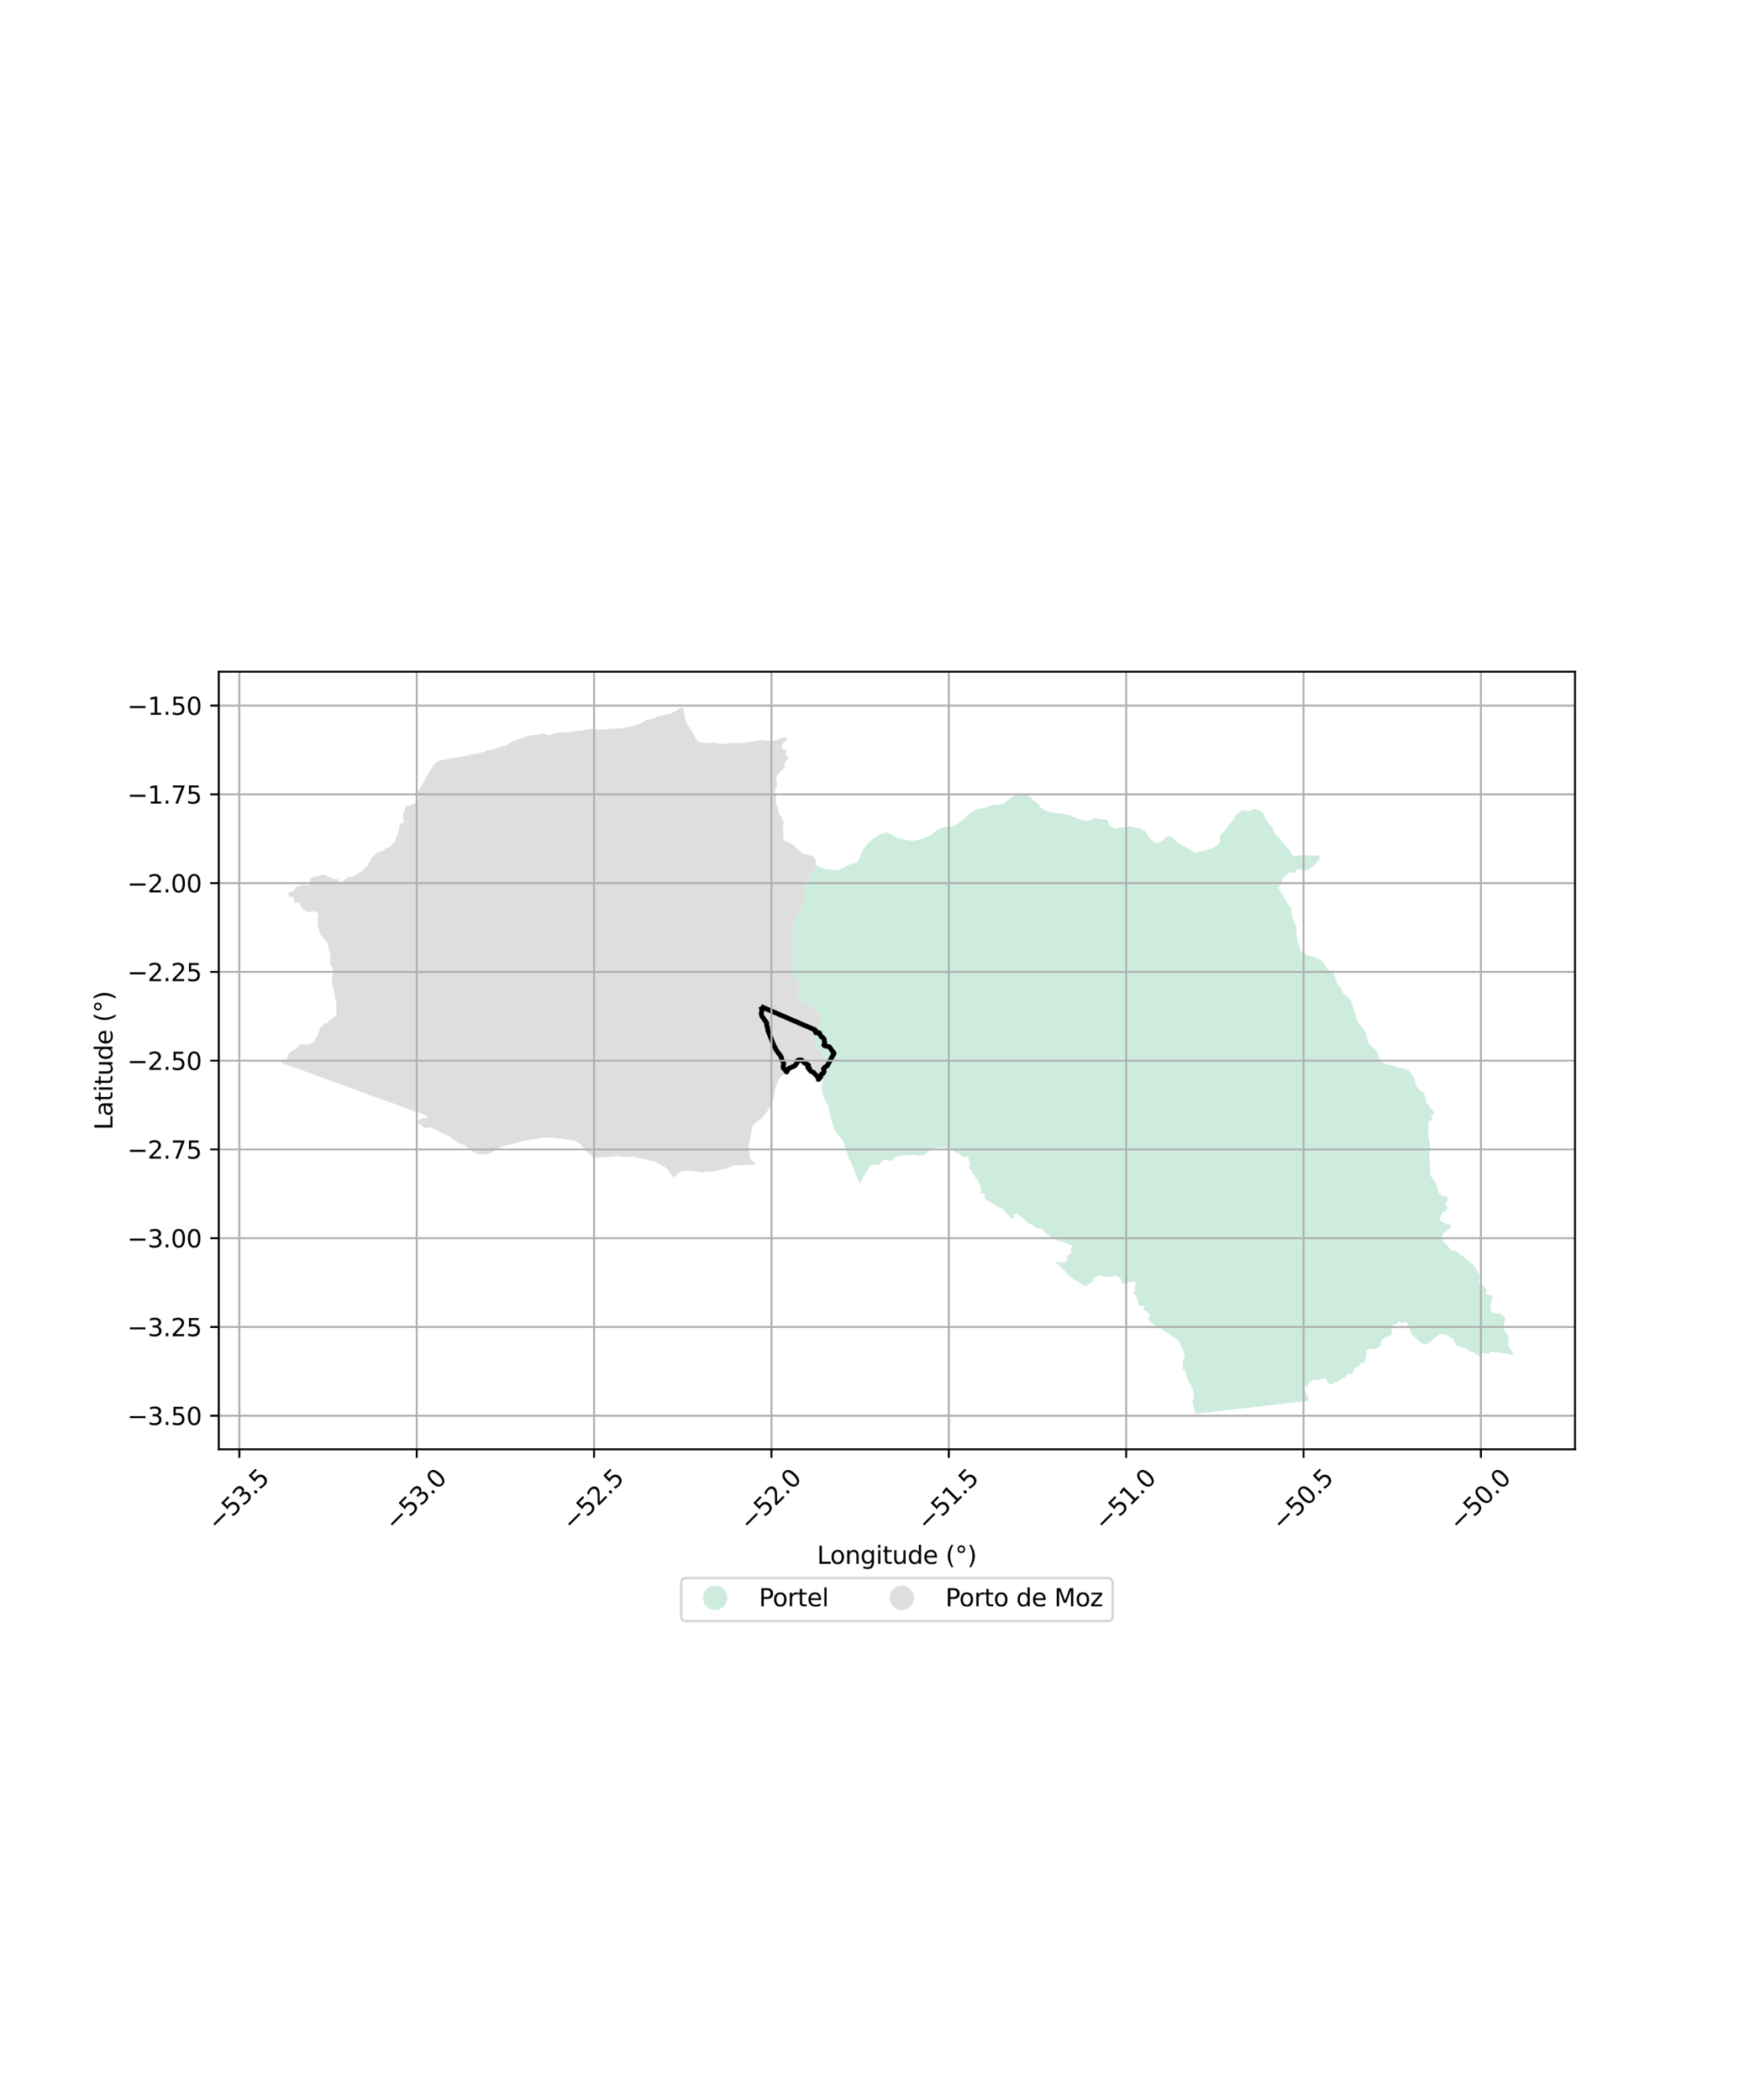 <?xml version="1.0" encoding="utf-8" standalone="no"?>
<!DOCTYPE svg PUBLIC "-//W3C//DTD SVG 1.1//EN"
  "http://www.w3.org/Graphics/SVG/1.1/DTD/svg11.dtd">
<svg xmlns:xlink="http://www.w3.org/1999/xlink" width="720pt" height="864pt" viewBox="0 0 720 864" xmlns="http://www.w3.org/2000/svg" version="1.1">
 <defs>
  <style type="text/css">*{stroke-linejoin: round; stroke-linecap: butt}</style>
 </defs>
 <g id="figure_1">
  <g id="patch_1">
   <path d="M 0 864 
L 720 864 
L 720 0 
L 0 0 
z
" style="fill: #ffffff"/>
  </g>
  <g id="axes_1">
   <g id="patch_2">
    <path d="M 90 596.285 
L 648 596.285 
L 648 276.355 
L 90 276.355 
z
" style="fill: #ffffff"/>
   </g>
   <g id="PatchCollection_1">
    <path d="M 276.893 484.206 
L 276.517 483.662 
L 276.192 483.252 
L 276.058 483.127 
L 275.568 482.401 
L 275.179 481.674 
L 275.036 481.452 
L 274.854 481.303 
L 274.474 480.883 
L 274.149 480.718 
L 273.638 480.233 
L 273.504 480.135 
L 272.876 479.757 
L 270.925 478.715 
L 270.103 478.342 
L 269.032 477.708 
L 268.817 477.618 
L 268.465 477.529 
L 267.91 477.531 
L 267.508 477.476 
L 266.433 477.241 
L 265.619 476.997 
L 264.119 476.682 
L 263.632 476.602 
L 262.523 476.492 
L 261.949 476.372 
L 261.44 476.135 
L 261.346 476.102 
L 261.09 476.011 
L 260.564 475.883 
L 260.453 475.834 
L 259.741 475.954 
L 259.424 475.946 
L 258.784 476.008 
L 258.71 475.984 
L 258.382 476.044 
L 258.046 476.058 
L 256.294 475.906 
L 255.669 475.918 
L 255.447 475.886 
L 255.037 475.747 
L 254.762 475.691 
L 254.498 475.685 
L 254.129 475.654 
L 253.635 475.706 
L 253.339 475.764 
L 252.54 475.794 
L 251.924 475.881 
L 250.351 476.022 
L 249.706 476.008 
L 248.629 476.055 
L 246.876 476.289 
L 245.231 476.339 
L 245.048 476.307 
L 244.744 476.309 
L 244.423 476.397 
L 244.233 476.364 
L 243.872 476.043 
L 243.175 475.353 
L 242.571 474.899 
L 241.532 473.95 
L 241 473.516 
L 240.609 473.027 
L 240.142 472.491 
L 239.907 472.103 
L 239.57 471.718 
L 239.419 471.513 
L 239.324 471.384 
L 238.951 470.971 
L 238.662 470.73 
L 238.249 470.464 
L 237.746 470.098 
L 237.527 469.968 
L 237.179 469.836 
L 236.862 469.678 
L 236.47 469.412 
L 236.105 469.251 
L 234.431 468.988 
L 233.42 468.916 
L 232.533 468.801 
L 232.229 468.742 
L 232.088 468.736 
L 231.637 468.63 
L 230.594 468.466 
L 229.244 468.308 
L 228.145 468.151 
L 227.023 468.037 
L 226.441 468.001 
L 224.236 468.087 
L 222.923 468.228 
L 222.576 468.241 
L 222.381 468.307 
L 221.898 468.354 
L 221.704 468.413 
L 221.263 468.456 
L 220.82 468.537 
L 219.282 468.748 
L 217.569 468.949 
L 215.854 469.339 
L 215.116 469.485 
L 214.495 469.654 
L 214.226 469.703 
L 212.786 470.091 
L 212.396 470.171 
L 211.982 470.293 
L 210.918 470.56 
L 210.394 470.733 
L 209.935 470.772 
L 209.647 470.839 
L 209.233 471.03 
L 208.942 471.053 
L 208.809 471.096 
L 208.416 471.295 
L 208.11 471.397 
L 207.912 471.44 
L 207.611 471.438 
L 207.454 471.461 
L 207.089 471.561 
L 206.922 471.63 
L 206.57 471.841 
L 206.04 472.006 
L 205.877 472.083 
L 205.577 472.293 
L 205.406 472.385 
L 205.155 472.478 
L 204.863 472.709 
L 204.462 472.847 
L 204.248 473.021 
L 204.06 473.121 
L 203.712 473.215 
L 203.56 473.28 
L 203.121 473.574 
L 202.665 473.816 
L 202.58 473.956 
L 202.235 474.152 
L 201.426 474.507 
L 200.861 474.682 
L 200.712 474.7 
L 200.436 474.836 
L 200.274 474.882 
L 199.88 474.885 
L 199.112 474.854 
L 198.245 474.903 
L 197.943 474.895 
L 197.623 474.836 
L 197.335 474.841 
L 196.337 474.672 
L 196.022 474.572 
L 195.11 474.177 
L 194.639 473.886 
L 193.932 473.347 
L 193.736 473.23 
L 192.908 472.545 
L 192.105 471.972 
L 191.254 471.429 
L 190.179 470.825 
L 189.619 470.584 
L 189.085 470.324 
L 188.684 470.109 
L 188.277 469.848 
L 188.013 469.721 
L 187.568 469.435 
L 186.927 468.943 
L 186.64 468.786 
L 186.235 468.509 
L 185.404 467.812 
L 185.164 467.663 
L 184.142 467.18 
L 182.962 466.586 
L 182.699 466.491 
L 181.807 466.073 
L 181.337 465.912 
L 180.96 465.745 
L 180.842 465.683 
L 180.405 465.32 
L 179.801 465.008 
L 178.681 464.574 
L 178.523 464.532 
L 178.228 464.347 
L 177.899 464.062 
L 177.725 463.953 
L 177.259 463.76 
L 177.006 463.713 
L 176.764 463.747 
L 176.168 463.978 
L 175.768 464.108 
L 175.414 464.163 
L 175.293 464.17 
L 175.114 464.136 
L 174.838 464.019 
L 174.586 463.85 
L 173.955 463.514 
L 173.383 463.117 
L 173.001 462.888 
L 172.494 462.458 
L 172.344 462.314 
L 171.729 461.877 
L 171.25 461.477 
L 171.224 461.455 
L 171.7 460.967 
L 172.599 460.857 
L 173.058 460.37 
L 173.573 460.165 
L 173.816 459.76 
L 174.238 460.071 
L 174.57 460.357 
L 175.438 459.621 
L 176.298 459.325 
L 150.629 449.969 
L 115.364 437.114 
L 116.194 436.659 
L 117.055 436.462 
L 117.638 435.999 
L 117.962 435.639 
L 118.445 435.002 
L 118.457 434.486 
L 118.639 433.779 
L 119.162 433.337 
L 119.767 432.875 
L 120.444 432.178 
L 121.369 431.788 
L 121.712 431.493 
L 122.389 430.818 
L 122.713 430.457 
L 123.147 430.056 
L 123.946 429.621 
L 124.371 429.608 
L 125.288 429.82 
L 125.84 429.811 
L 126.566 429.825 
L 127.384 429.476 
L 128.09 429.231 
L 128.563 429.024 
L 128.977 428.582 
L 129.265 428.156 
L 129.662 427.409 
L 130.473 426.327 
L 130.758 425.903 
L 130.936 425.475 
L 130.992 424.744 
L 131.435 424.128 
L 131.511 423.354 
L 131.892 422.499 
L 132.257 422.227 
L 132.991 421.833 
L 133.474 421.11 
L 134.098 420.908 
L 134.588 420.895 
L 135.111 420.303 
L 135.436 420.03 
L 136.129 419.634 
L 136.668 419.149 
L 137.385 418.561 
L 137.694 418.093 
L 138.257 417.48 
L 138.507 416.707 
L 138.415 415.973 
L 138.517 415.243 
L 138.379 414.551 
L 138.408 414.122 
L 138.355 413.667 
L 138.329 412.783 
L 138.342 412.008 
L 138.245 411.575 
L 137.998 411.138 
L 137.726 410.789 
L 137.763 410.1 
L 137.84 409.327 
L 137.572 408.976 
L 137.499 408.286 
L 137.487 407.789 
L 137.349 407.312 
L 137.143 406.942 
L 137.154 406.296 
L 136.927 405.817 
L 136.629 405.096 
L 136.604 405.035 
L 136.555 404.323 
L 136.591 403.462 
L 136.733 402.754 
L 136.514 402.039 
L 136.693 401.525 
L 137.005 400.756 
L 136.971 400.217 
L 137.061 399.054 
L 136.814 398.533 
L 136.652 398.119 
L 135.805 396.788 
L 135.841 396.014 
L 135.772 395.129 
L 135.935 394.378 
L 135.987 393.883 
L 136.003 393.022 
L 135.825 392.329 
L 135.752 391.638 
L 135.428 390.898 
L 135.144 390.074 
L 135.139 389.212 
L 134.921 388.433 
L 134.508 387.713 
L 134.131 387.447 
L 133.526 386.68 
L 133.343 386.246 
L 133.093 385.875 
L 132.57 385.348 
L 132.071 384.755 
L 131.714 384.489 
L 131.706 383.758 
L 131.174 382.475 
L 130.919 381.5 
L 130.657 380.72 
L 130.947 380.058 
L 130.871 379.603 
L 130.838 379.108 
L 130.636 378.435 
L 130.608 377.767 
L 130.899 376.997 
L 131.065 376.181 
L 130.923 375.769 
L 130.356 375.22 
L 129.702 374.84 
L 129.018 375.042 
L 127.693 375.21 
L 126.927 375.259 
L 126.245 375.028 
L 125.212 374.448 
L 124.628 373.941 
L 124.376 373.549 
L 123.747 373.041 
L 123.569 372.304 
L 123.33 371.545 
L 123.144 371.11 
L 122.308 371.395 
L 121.562 371.446 
L 121.036 371.112 
L 120.994 369.883 
L 120.666 369.208 
L 119.989 368.957 
L 119.052 368.831 
L 118.72 368.523 
L 118.687 367.855 
L 118.696 367.829 
L 118.96 367.062 
L 119.435 366.814 
L 119.86 366.929 
L 120.285 366.83 
L 120.634 366.514 
L 121.105 366.373 
L 121.351 365.71 
L 121.104 365.339 
L 121.789 365.137 
L 122.328 364.76 
L 122.698 364.552 
L 123.489 364.481 
L 124.178 364.086 
L 124.604 363.987 
L 125.523 363.94 
L 125.969 364.079 
L 126.391 364.239 
L 126.817 364.225 
L 127.17 363.586 
L 127.607 363.034 
L 127.644 362.238 
L 127.49 361.524 
L 127.814 361.251 
L 128.26 361.237 
L 128.669 361.03 
L 129.038 360.736 
L 129.468 360.593 
L 130.219 360.464 
L 131.475 360.311 
L 132.294 360.004 
L 132.999 359.781 
L 133.47 359.833 
L 133.872 359.992 
L 135.451 360.929 
L 136.741 361.471 
L 137.207 361.589 
L 138.505 361.7 
L 138.995 361.689 
L 139.311 362.04 
L 139.619 362.606 
L 140.232 362.899 
L 141.067 362.786 
L 141.31 362.165 
L 142.088 361.621 
L 142.523 361.35 
L 142.972 361.1 
L 144.599 360.81 
L 145.738 360.359 
L 146.008 360.222 
L 146.232 360.109 
L 146.864 359.519 
L 147.529 359.294 
L 148.477 358.733 
L 149.411 357.802 
L 149.674 357.42 
L 150.068 357.039 
L 150.498 356.747 
L 151.279 356.115 
L 151.657 355.239 
L 151.984 354.859 
L 152.203 354.475 
L 152.366 353.874 
L 152.524 353.468 
L 152.982 352.896 
L 153.825 352.201 
L 154.068 351.797 
L 154.437 351.395 
L 154.847 351.123 
L 156.144 350.352 
L 156.895 350.151 
L 157.385 350.096 
L 157.859 349.867 
L 158.188 349.401 
L 158.748 349.002 
L 159.521 348.802 
L 160.295 348.43 
L 160.725 348.158 
L 161.184 347.563 
L 161.427 347.116 
L 162.14 346.698 
L 162.623 346.041 
L 162.785 345.311 
L 162.838 344.817 
L 163.191 344.048 
L 163.547 343.365 
L 163.779 342.4 
L 164.212 340.793 
L 164.334 339.976 
L 164.537 339.527 
L 164.78 339.08 
L 165.145 338.807 
L 165.728 338.431 
L 166.077 338.136 
L 166.069 337.295 
L 165.785 336.6 
L 165.729 336.168 
L 165.802 335.716 
L 165.883 334.813 
L 166.424 334.263 
L 166.564 332.758 
L 166.896 332.032 
L 167.18 331.693 
L 167.864 331.577 
L 168.74 331.336 
L 169.171 331.258 
L 169.488 331.147 
L 169.816 331.034 
L 170.269 330.719 
L 170.999 330.41 
L 171.623 329.97 
L 172.15 329.378 
L 172.333 328.583 
L 171.96 327.025 
L 171.798 326.569 
L 171.481 325.856 
L 172.421 324.986 
L 172.665 324.56 
L 172.998 323.855 
L 173.76 322.661 
L 174.36 321.684 
L 174.631 321.021 
L 175.313 320.001 
L 175.716 318.929 
L 176.679 317.55 
L 176.966 316.972 
L 177.229 316.504 
L 178.459 314.697 
L 178.827 314.358 
L 179.261 314.002 
L 179.606 313.749 
L 180.323 313.138 
L 180.993 312.85 
L 182.375 312.725 
L 182.804 312.583 
L 183.505 312.436 
L 184.492 312.229 
L 185.736 312.123 
L 186.141 311.981 
L 186.85 311.8 
L 188.432 311.551 
L 189.522 311.335 
L 191.253 311.11 
L 193.568 310.423 
L 194.938 310.299 
L 195.364 310.221 
L 196.694 309.902 
L 197.359 309.7 
L 198.191 309.608 
L 199.046 309.451 
L 199.759 309.079 
L 200.148 308.784 
L 200.578 308.599 
L 201.024 308.543 
L 201.75 308.599 
L 202.2 308.479 
L 202.609 308.271 
L 203.12 308.217 
L 203.81 307.949 
L 204.685 307.794 
L 205.094 307.501 
L 205.803 307.342 
L 206.64 307.079 
L 207.878 306.78 
L 208.569 306.512 
L 208.958 306.133 
L 209.437 305.818 
L 210.166 305.552 
L 210.876 305.134 
L 211.476 304.888 
L 211.865 304.702 
L 212.336 304.538 
L 212.683 304.286 
L 213.092 304.143 
L 214.585 303.957 
L 215.274 303.561 
L 216.005 303.337 
L 217.294 302.78 
L 217.753 302.617 
L 219.428 302.414 
L 220.33 302.452 
L 221.57 302.195 
L 222.061 302.184 
L 222.685 301.872 
L 223.111 301.795 
L 223.751 301.807 
L 224.368 301.97 
L 225.066 302.35 
L 225.871 302.495 
L 226.578 302.292 
L 226.987 302.107 
L 228.211 301.764 
L 229.022 301.673 
L 229.567 301.587 
L 230.242 301.48 
L 230.818 301.298 
L 231.694 301.249 
L 232.845 301.315 
L 233.785 301.161 
L 234.361 301.193 
L 234.613 301.155 
L 235.112 301.079 
L 235.517 300.935 
L 235.967 300.858 
L 237.461 300.774 
L 238.36 300.723 
L 239.574 300.605 
L 240.049 300.398 
L 240.587 300.362 
L 240.795 300.347 
L 241.885 300.11 
L 242.425 299.926 
L 243.22 299.856 
L 244.234 299.939 
L 245.194 299.937 
L 246.237 300.109 
L 247.261 300.171 
L 247.901 299.942 
L 248.924 300.052 
L 249.687 300.03 
L 249.916 299.997 
L 250.656 299.891 
L 251.651 299.837 
L 253.023 299.808 
L 253.752 299.671 
L 254.249 299.68 
L 255.434 299.639 
L 256.76 299.535 
L 257.725 299.23 
L 259.393 299.004 
L 262.44 297.984 
L 263.276 297.742 
L 264.699 296.971 
L 265.108 296.807 
L 265.842 296.196 
L 266.681 295.931 
L 267.573 295.949 
L 268.883 295.587 
L 269.612 295.212 
L 270.646 294.78 
L 271.457 294.644 
L 272.336 294.381 
L 273.941 294.024 
L 274.416 293.881 
L 275.143 293.853 
L 275.548 293.731 
L 276.001 293.546 
L 276.391 293.251 
L 276.951 292.982 
L 277.701 292.802 
L 278.973 291.814 
L 280.223 291.213 
L 280.636 290.897 
L 280.882 291.333 
L 281.166 292.028 
L 281.528 293.264 
L 281.576 294.084 
L 281.847 295.684 
L 282.087 296.594 
L 282.41 297.191 
L 282.744 297.901 
L 283.031 298.38 
L 283.408 298.84 
L 284.569 300.583 
L 284.94 301.263 
L 285.354 301.938 
L 285.889 303.027 
L 286.214 303.896 
L 286.632 304.528 
L 286.988 304.858 
L 287.621 305.259 
L 287.963 305.41 
L 288.232 305.529 
L 288.699 305.581 
L 289.599 305.555 
L 290.45 305.658 
L 291.172 305.78 
L 292.069 305.624 
L 293.694 305.569 
L 294.14 305.578 
L 294.605 305.672 
L 295.478 305.948 
L 296.24 306.092 
L 297.071 306.108 
L 297.801 305.97 
L 298.677 305.945 
L 299.102 305.866 
L 300.063 305.777 
L 300.574 305.808 
L 301.494 305.74 
L 302.074 305.623 
L 303.437 305.755 
L 303.903 305.916 
L 305.586 305.647 
L 307.368 305.27 
L 307.965 305.303 
L 309.346 305.076 
L 310.121 305.064 
L 310.571 304.987 
L 311.067 304.866 
L 311.556 304.832 
L 312.882 304.534 
L 313.718 304.421 
L 314.44 304.521 
L 314.909 304.638 
L 315.12 304.65 
L 315.461 304.67 
L 316.022 304.775 
L 316.567 304.842 
L 317.083 304.744 
L 317.914 304.782 
L 318.339 304.747 
L 319.135 304.567 
L 320.828 303.997 
L 321.343 303.705 
L 321.858 303.542 
L 323.248 303.374 
L 323.711 303.706 
L 323.761 304.267 
L 323.784 304.527 
L 323.479 304.824 
L 322.811 305.241 
L 322.224 305.748 
L 321.771 306.411 
L 321.644 307.16 
L 321.717 307.873 
L 322.499 308.189 
L 323.116 308.481 
L 323.271 308.726 
L 323.489 309.071 
L 323.452 309.867 
L 323.52 310.666 
L 324.002 311.194 
L 324.396 311.717 
L 324.198 312.189 
L 323.739 312.74 
L 323.371 313.1 
L 323.106 313.483 
L 322.859 314.212 
L 322.766 314.641 
L 322.855 315.526 
L 322.697 315.932 
L 322.637 315.977 
L 322.338 316.198 
L 322.073 316.395 
L 321.655 316.97 
L 320.724 317.836 
L 320.35 318.312 
L 320.096 318.636 
L 320.088 318.646 
L 320.072 318.67 
L 320.013 318.762 
L 319.807 319.081 
L 319.751 319.167 
L 319.43 319.665 
L 319.328 320.569 
L 319.421 321.368 
L 319.604 321.802 
L 319.701 322.279 
L 319.758 322.819 
L 319.726 323.314 
L 319.378 323.825 
L 319.195 324.468 
L 319.122 324.92 
L 318.85 325.798 
L 318.881 326.23 
L 319.109 326.687 
L 319.381 328.094 
L 319.276 329.364 
L 319.479 331.092 
L 320.14 332.247 
L 320.248 333.306 
L 320.383 334.085 
L 320.541 334.627 
L 320.726 335.018 
L 321.766 336.613 
L 322.07 337.48 
L 322.251 337.872 
L 322.72 337.864 
L 322.606 338.342 
L 322.584 338.438 
L 322.272 339.187 
L 322.21 340.242 
L 322.157 340.783 
L 322.153 342.029 
L 322.223 343.067 
L 322.328 344.19 
L 322.276 344.706 
L 322.333 345.225 
L 322.746 345.944 
L 323.167 346.233 
L 323.764 346.309 
L 324.185 346.403 
L 324.967 346.827 
L 325.686 347.273 
L 326.062 347.604 
L 326.42 347.868 
L 327.181 348.379 
L 327.599 348.775 
L 327.89 349.104 
L 328.459 349.589 
L 328.835 349.855 
L 329.549 350.623 
L 330.302 351.264 
L 331.134 351.43 
L 331.689 351.419 
L 332.898 351.894 
L 333.659 352.124 
L 334.146 352.328 
L 334.568 352.595 
L 334.904 352.903 
L 335.448 353.518 
L 335.732 354.19 
L 335.744 354.687 
L 335.691 355.247 
L 335.371 356.383 
L 334.791 357.817 
L 334.458 358.5 
L 334.236 359.078 
L 333.948 359.634 
L 333.664 360.08 
L 332.962 360.93 
L 332.658 361.333 
L 331.823 362.61 
L 331.645 363.06 
L 331.138 363.848 
L 331.117 364.969 
L 331.13 365.594 
L 331.098 366.068 
L 330.996 366.928 
L 330.851 367.917 
L 330.773 368.692 
L 330.627 369.724 
L 330.299 371.27 
L 330.128 372.302 
L 329.922 373.16 
L 329.606 374.189 
L 329.094 375.149 
L 328.546 376.046 
L 326.732 378.533 
L 326.208 379.083 
L 326.208 388.859 
L 326.209 399.935 
L 326.209 400.901 
L 326.565 401.295 
L 326.942 401.626 
L 327.506 402.349 
L 327.753 402.698 
L 328.195 403.225 
L 328.461 403.595 
L 328.689 403.989 
L 328.715 404.089 
L 328.812 404.465 
L 328.86 405.22 
L 328.694 406.166 
L 328.665 406.596 
L 328.495 407.65 
L 328.467 408.166 
L 328.244 409.822 
L 328.333 410.579 
L 328.498 410.992 
L 328.993 411.778 
L 329.626 412.221 
L 330.052 412.401 
L 330.834 412.632 
L 332.293 413.328 
L 333.141 413.776 
L 333.668 413.98 
L 334.659 414.536 
L 335.253 414.96 
L 335.982 415.749 
L 336.404 416.016 
L 336.887 416.564 
L 337.339 417.411 
L 337.502 417.847 
L 337.613 418.82 
L 337.624 419.295 
L 337.592 419.855 
L 337.082 420.988 
L 336.535 421.711 
L 336.295 422.094 
L 335.785 423.032 
L 335.407 423.888 
L 335.075 424.506 
L 334.645 425.792 
L 334.652 426.547 
L 334.786 427.391 
L 334.945 427.996 
L 335.209 428.821 
L 335.326 429.383 
L 335.59 430.229 
L 335.813 430.687 
L 336.607 431.715 
L 337.212 432.417 
L 337.609 432.963 
L 338.123 433.857 
L 338.373 434.341 
L 338.942 435.727 
L 339.06 436.246 
L 339.526 437.614 
L 339.615 438.672 
L 339.603 439.361 
L 339.546 439.942 
L 339.323 440.65 
L 339.067 441.572 
L 338.784 443.119 
L 338.639 444.051 
L 337.892 444.051 
L 337.442 444.128 
L 336.76 443.985 
L 336.043 443.584 
L 336.201 443.134 
L 336.088 442.442 
L 335.667 442.174 
L 335.24 442.08 
L 334.904 441.772 
L 334.09 440.852 
L 332.764 439.856 
L 332.495 439.225 
L 332.083 438.657 
L 332.009 437.944 
L 331.697 437.399 
L 331.256 437.218 
L 330.806 437.295 
L 330.149 437.003 
L 329.84 436.392 
L 329.359 435.78 
L 329.11 435.387 
L 328.32 435.394 
L 327.87 435.578 
L 327.547 435.874 
L 327.538 436.305 
L 327.25 436.903 
L 326.836 437.153 
L 326.634 437.862 
L 325.92 438.301 
L 325.215 438.394 
L 324.827 438.602 
L 324.242 439.044 
L 323.614 439.614 
L 323.51 439.922 
L 323.339 440.431 
L 323.172 440.786 
L 323.03 441.09 
L 322.678 441.731 
L 322.373 442.07 
L 321.979 442.407 
L 321.331 443.019 
L 320.849 443.57 
L 320.501 444.103 
L 320.298 444.617 
L 319.811 445.578 
L 319.559 446.306 
L 319.381 446.734 
L 319.029 447.438 
L 318.911 448.018 
L 318.858 448.469 
L 318.85 448.923 
L 318.776 449.481 
L 318.635 450.233 
L 318.457 450.682 
L 318.34 451.176 
L 318.192 452.057 
L 317.942 452.979 
L 317.779 453.709 
L 317.443 454.63 
L 317.042 455.462 
L 316.718 455.758 
L 316.194 456.309 
L 315.971 456.736 
L 315.728 457.122 
L 314.378 458.731 
L 314.07 459.178 
L 313.113 460.237 
L 312.441 460.72 
L 311.946 461.033 
L 311.597 461.35 
L 311.145 461.684 
L 310.689 462.022 
L 310.165 462.615 
L 309.902 462.978 
L 309.379 463.592 
L 309.214 464.3 
L 309.221 465.12 
L 309.14 466.067 
L 308.913 466.839 
L 308.792 467.59 
L 308.759 468.15 
L 308.288 469.263 
L 308.237 469.865 
L 308.005 470.701 
L 307.912 471.131 
L 308.094 471.825 
L 308.143 472.557 
L 308.09 473.117 
L 308.264 474.004 
L 308.39 475.344 
L 308.63 476.168 
L 308.816 476.581 
L 309.103 476.997 
L 309.899 477.917 
L 310.401 478.402 
L 310.996 479.115 
L 310.544 479.122 
L 309.659 479.251 
L 309.148 479.27 
L 308.816 479.247 
L 307.871 479.245 
L 307.218 479.281 
L 306.472 479.287 
L 305.656 479.389 
L 304.9 479.428 
L 304.333 479.431 
L 303.894 479.383 
L 303.027 479.338 
L 302.089 479.402 
L 301.684 479.496 
L 299.651 480.509 
L 298.848 480.796 
L 296.86 481.13 
L 295.9 481.334 
L 295.227 481.561 
L 294.379 481.757 
L 293.638 481.869 
L 293.118 481.913 
L 292.66 482.006 
L 291.496 482.113 
L 290.434 482.128 
L 289.02 482.226 
L 288.358 482.239 
L 287.389 482.12 
L 286.25 481.911 
L 285.293 481.866 
L 284.879 481.778 
L 284.262 481.697 
L 283.745 481.681 
L 283.228 481.665 
L 281.67 481.738 
L 281.311 481.781 
L 280.952 481.824 
L 280.312 481.977 
L 279.966 482.111 
L 279.168 482.538 
L 279.067 482.623 
L 278.815 482.796 
L 278.08 483.506 
L 277.793 483.813 
L 277.647 484.055 
L 277.405 484.378 
L 277.246 484.503 
L 277.043 484.624 
L 277.039 484.489 
L 276.973 484.322 
L 276.893 484.206 
" clip-path="url(#pe9649eb410)" style="fill: #cccccc; fill-opacity: 0.65"/>
    <path d="M 492.786 350.64 
L 493.289 350.497 
L 493.787 350.289 
L 494.343 350.132 
L 495.489 349.914 
L 496.729 349.55 
L 497.204 349.46 
L 497.89 349.212 
L 498.299 349.016 
L 499.13 348.741 
L 499.527 348.532 
L 500.071 348.19 
L 500.955 347.559 
L 501.352 347.203 
L 501.62 346.781 
L 501.98 345.933 
L 501.956 345.495 
L 501.815 344.964 
L 501.701 344.366 
L 501.928 343.771 
L 502.971 342.731 
L 503.663 341.963 
L 505.029 340.234 
L 505.532 339.508 
L 506.262 338.649 
L 506.675 338.214 
L 507.08 337.611 
L 507.815 336.443 
L 508.163 336.008 
L 508.408 335.595 
L 508.918 334.885 
L 509.407 334.503 
L 510.255 333.779 
L 510.704 333.502 
L 510.932 333.448 
L 511.683 333.27 
L 512.233 333.351 
L 513.153 333.542 
L 513.599 333.585 
L 514.156 333.562 
L 514.605 333.418 
L 515.184 333.156 
L 515.554 332.934 
L 515.963 332.816 
L 516.673 332.927 
L 517.078 333.028 
L 517.16 333.049 
L 518.092 333.466 
L 518.528 333.735 
L 519.467 334.48 
L 519.823 334.829 
L 520.11 335.215 
L 520.37 336.251 
L 520.552 336.756 
L 520.773 337.211 
L 521.413 338.154 
L 522.129 338.967 
L 522.798 339.674 
L 523.127 340.06 
L 523.374 340.42 
L 523.662 340.886 
L 523.869 341.445 
L 523.987 341.869 
L 524.558 343.067 
L 524.922 343.428 
L 525.292 343.734 
L 525.724 344.163 
L 526.484 344.989 
L 526.873 345.547 
L 527.161 345.907 
L 527.448 346.373 
L 528.088 347.106 
L 528.51 347.493 
L 528.94 347.986 
L 529.228 348.44 
L 529.962 349.253 
L 530.526 350.012 
L 530.761 350.437 
L 531.345 351.383 
L 532.026 351.943 
L 532.447 352.159 
L 533.027 352.188 
L 533.691 352.099 
L 535.398 351.765 
L 535.89 351.727 
L 536.854 351.894 
L 537.277 351.946 
L 538.642 351.969 
L 539.741 351.927 
L 540.751 352.057 
L 541.208 352.002 
L 541.987 351.869 
L 542.75 351.96 
L 543.001 352.343 
L 542.923 352.952 
L 542.964 353.403 
L 542.729 353.841 
L 542.413 354.214 
L 541.808 354.719 
L 541.561 355.103 
L 541.076 355.66 
L 540.536 355.954 
L 540.26 356.299 
L 539.643 356.831 
L 539.157 357.004 
L 538.642 357.509 
L 538.46 358.239 
L 538.054 358.04 
L 537.58 357.883 
L 537.094 357.95 
L 536.258 358.005 
L 535.829 357.882 
L 535.366 357.813 
L 534.892 357.783 
L 534.43 357.794 
L 533.984 357.698 
L 533.55 357.71 
L 533.182 357.947 
L 533.032 358.397 
L 532.91 358.873 
L 532.528 359.11 
L 532.055 359.199 
L 531.604 359.25 
L 531.077 359.022 
L 530.566 358.873 
L 530.12 358.843 
L 530.023 359.347 
L 529.732 359.783 
L 529.269 360.046 
L 528.913 360.441 
L 528.586 360.736 
L 527.814 361.271 
L 527.61 361.707 
L 527.425 362.595 
L 526.917 364.113 
L 526.552 364.524 
L 525.855 365.082 
L 525.912 365.733 
L 526.609 365.847 
L 527.067 366.324 
L 526.906 366.88 
L 526.946 367.415 
L 527.448 367.747 
L 527.898 367.845 
L 527.972 368.417 
L 527.96 368.845 
L 528.122 369.255 
L 528.535 369.889 
L 528.875 370.145 
L 529.284 370.504 
L 529.313 370.95 
L 529.545 371.455 
L 529.768 372.033 
L 530.048 372.389 
L 530.23 372.778 
L 530.87 373.311 
L 531.409 373.451 
L 531.417 374.205 
L 531.215 375.147 
L 531.296 375.687 
L 531.644 376.349 
L 531.777 376.821 
L 531.806 377.41 
L 531.786 377.939 
L 531.899 378.455 
L 532.501 379.431 
L 532.807 379.839 
L 533.161 380.555 
L 533.303 380.998 
L 533.477 381.678 
L 533.494 382.108 
L 533.457 383.462 
L 533.299 384.131 
L 533.477 384.811 
L 533.591 385.783 
L 533.752 386.272 
L 533.785 386.714 
L 534.125 387.602 
L 534.211 388.283 
L 534.454 388.79 
L 534.652 389.713 
L 534.844 390.389 
L 535.021 390.858 
L 535.463 391.52 
L 536.254 391.967 
L 536.736 392.277 
L 537.36 392.583 
L 537.933 392.911 
L 538.406 393.23 
L 539.217 393.425 
L 539.72 393.574 
L 540.207 393.601 
L 541.825 394.115 
L 542.27 394.397 
L 542.773 394.646 
L 543.528 395.154 
L 543.954 395.469 
L 544.496 396.104 
L 545.015 396.67 
L 545.267 397.134 
L 545.541 397.751 
L 545.976 398.454 
L 546.552 399.038 
L 547.562 399.693 
L 548.344 400.231 
L 549 401.026 
L 549.054 401.54 
L 549.369 402.239 
L 549.702 403.126 
L 549.986 404.335 
L 550.33 404.904 
L 550.752 405.333 
L 551.494 406.182 
L 552.013 407.481 
L 552.235 408.172 
L 552.491 408.601 
L 552.917 409.006 
L 554.214 409.798 
L 555.033 410.715 
L 555.772 411.756 
L 556.136 412.605 
L 556.546 413.895 
L 556.933 415.416 
L 557.174 416.169 
L 557.436 416.806 
L 557.891 418.048 
L 558.24 419.481 
L 558.917 420.794 
L 559.542 421.529 
L 560.636 422.875 
L 561.054 423.344 
L 561.766 424.537 
L 561.99 425.309 
L 562.366 426.123 
L 562.647 427.994 
L 562.98 428.745 
L 563.401 429.478 
L 563.802 430.063 
L 565.027 431.239 
L 565.747 431.714 
L 566.692 432.784 
L 567.269 434.633 
L 567.642 435.598 
L 568.286 436.439 
L 569.016 437.203 
L 569.556 437.462 
L 571.034 437.965 
L 571.756 438.152 
L 572.38 438.228 
L 572.84 438.381 
L 573.601 438.488 
L 574.067 438.509 
L 574.635 438.976 
L 575.105 439.217 
L 575.827 439.319 
L 576.914 439.564 
L 578.041 439.782 
L 578.608 440.003 
L 579.273 440.294 
L 579.817 440.771 
L 580.157 441.132 
L 580.583 441.54 
L 581.348 442.72 
L 581.649 443.267 
L 581.855 443.925 
L 582.107 444.597 
L 582.448 446.052 
L 582.755 446.654 
L 583.007 447.04 
L 583.967 448.292 
L 584.459 448.765 
L 585.553 449.529 
L 585.902 449.954 
L 586.332 451.067 
L 586.619 453.176 
L 586.911 453.849 
L 587.329 454.273 
L 588.159 454.84 
L 588.282 455.335 
L 588.666 456.062 
L 589.157 456.66 
L 589.696 457.196 
L 589.964 457.651 
L 590.146 458.695 
L 588.739 458.797 
L 588.704 459.313 
L 589.133 459.813 
L 589.331 460.288 
L 589.022 460.992 
L 588.147 461.17 
L 587.855 461.589 
L 587.71 462.288 
L 587.653 462.84 
L 587.665 463.727 
L 587.629 464.909 
L 587.563 465.994 
L 587.612 466.484 
L 587.6 467.324 
L 587.949 468.807 
L 588.233 470.324 
L 588.35 471.379 
L 588.322 472.259 
L 588.187 472.917 
L 588.104 474.229 
L 588.099 475.45 
L 588.2 476.346 
L 588.212 476.925 
L 588.14 477.974 
L 588.281 478.846 
L 588.383 479.707 
L 588.414 480.189 
L 588.378 480.818 
L 588.44 481.48 
L 588.415 482.393 
L 588.614 483.714 
L 588.825 484.148 
L 589.132 484.502 
L 589.44 484.805 
L 590.077 485.721 
L 590.397 486.417 
L 590.742 486.948 
L 591.095 487.64 
L 591.351 488.439 
L 591.378 488.908 
L 591.475 489.53 
L 591.699 490.191 
L 591.975 490.758 
L 592.343 491.209 
L 593.183 491.892 
L 593.791 491.984 
L 594.621 492.207 
L 595.132 492.313 
L 595.604 492.677 
L 595.63 493.22 
L 595.571 493.849 
L 595.461 494.378 
L 595.113 494.632 
L 594.524 494.901 
L 594.428 495.434 
L 594.752 495.802 
L 595.121 496.115 
L 595.428 496.635 
L 595.502 497.211 
L 595.364 497.721 
L 594.747 498.232 
L 593.544 498.704 
L 593.174 499.644 
L 592.562 500.836 
L 592.401 501.8 
L 592.94 502.437 
L 593.543 502.817 
L 594.2 503.118 
L 595.283 503.528 
L 595.911 503.676 
L 596.361 503.693 
L 596.779 503.78 
L 596.945 504.299 
L 596.739 505.038 
L 596.405 505.444 
L 595.599 506.091 
L 594.843 506.556 
L 594.419 506.878 
L 593.944 507.398 
L 593.113 508.554 
L 593.171 509.508 
L 593.937 510.924 
L 595.655 512.66 
L 596.754 514.149 
L 597.914 514.632 
L 599.178 514.718 
L 600.104 515.678 
L 601.659 516.689 
L 603.363 518.055 
L 604.855 519.421 
L 606.217 520.3 
L 607.169 521.909 
L 608.297 523.555 
L 608.779 525.483 
L 608.406 527.034 
L 608.297 528.026 
L 609.233 528.684 
L 610.04 528.744 
L 610.497 529.113 
L 610.802 529.565 
L 611.641 530.594 
L 611.572 531.257 
L 611.456 532.055 
L 611.73 532.507 
L 612.12 532.732 
L 612.829 532.761 
L 613.543 533.172 
L 614.037 533.816 
L 613.79 534.737 
L 613.527 535.394 
L 613.389 536.35 
L 613.21 537.388 
L 613.348 538.692 
L 613.725 539.658 
L 614.28 540.207 
L 615.841 540.445 
L 616.75 540.122 
L 617.232 540.37 
L 617.658 540.937 
L 618.091 541.358 
L 618.797 541.624 
L 619.414 542.767 
L 619.153 543.238 
L 619 544.024 
L 618.753 544.932 
L 618.583 545.758 
L 618.717 546.983 
L 618.926 547.289 
L 619.867 548.662 
L 620.367 549.451 
L 620.719 550.549 
L 620.743 551.593 
L 620.419 552.926 
L 620.561 553.953 
L 621.287 554.879 
L 621.886 555.824 
L 622.365 556.389 
L 622.636 557.002 
L 621.817 557.333 
L 621.087 557.478 
L 620.552 557.219 
L 619.685 556.865 
L 619.09 556.74 
L 618.618 556.823 
L 617.909 556.781 
L 617.244 556.605 
L 616.162 556.419 
L 615.492 556.428 
L 614.557 556.342 
L 613.758 556.119 
L 613.181 556.164 
L 612.817 556.64 
L 612.29 556.923 
L 611.511 556.857 
L 611.034 556.702 
L 610.348 556.647 
L 609.703 556.707 
L 609.232 556.82 
L 608.358 557.866 
L 607.984 557.577 
L 606.597 556.407 
L 605.192 556.269 
L 603.669 555.161 
L 603.119 554.761 
L 602.449 554.645 
L 601.104 554.414 
L 599.114 553.368 
L 597.678 550.81 
L 594.934 549.185 
L 592.777 548.812 
L 590.482 550.254 
L 588.403 552.158 
L 586.424 553.319 
L 584.435 552.259 
L 583.124 551.155 
L 582.029 549.944 
L 581.157 549.339 
L 580.384 547.625 
L 579.532 545.248 
L 578.698 544.128 
L 577.485 543.87 
L 576.926 544.613 
L 575.815 543.588 
L 574.464 544.852 
L 573.033 544.979 
L 573.346 546.418 
L 572.454 547.019 
L 572.697 548.579 
L 572.033 549.495 
L 569.446 550.554 
L 568.189 551.619 
L 568.042 553.472 
L 567.049 554.417 
L 565.502 555.059 
L 563.726 554.95 
L 561.877 555.7 
L 562.38 556.438 
L 562.2 557.644 
L 561.244 560.717 
L 559.655 560.805 
L 559.119 562.196 
L 557.335 562.815 
L 556.327 565.585 
L 554.651 565.039 
L 553.674 566.551 
L 552.021 567.05 
L 551.141 568.046 
L 549.82 568.675 
L 548.77 568.985 
L 547.562 569.771 
L 546.109 568.694 
L 545.575 567.189 
L 541.816 567.659 
L 539.871 567.682 
L 539.717 568.305 
L 538.614 568.72 
L 538.16 570.257 
L 536.846 570.462 
L 536.959 572.089 
L 537.531 573.13 
L 537.576 573.991 
L 538.103 574.45 
L 538.318 575.084 
L 538.24 575.733 
L 538.374 576.38 
L 522.162 578.226 
L 501.66 580.558 
L 491.228 581.743 
L 491.597 581.242 
L 491.76 580.841 
L 491.728 580.319 
L 491.618 579.882 
L 491.346 579.524 
L 491.046 579.053 
L 491.026 578.565 
L 490.925 577.625 
L 490.778 577.207 
L 490.494 576.766 
L 490.694 576.289 
L 490.949 575.947 
L 491.152 575.411 
L 491.212 574.988 
L 491.152 574.55 
L 491.168 574.108 
L 490.99 573.69 
L 491.014 573.261 
L 490.92 572.836 
L 490.877 572.406 
L 490.872 571.956 
L 490.762 571.519 
L 490.487 571.174 
L 490.053 570.707 
L 490.005 570.153 
L 489.935 569.726 
L 489.733 569.317 
L 489.38 568.905 
L 489.044 568.612 
L 488.852 568.229 
L 488.383 566.944 
L 488.257 566.427 
L 488.149 565.673 
L 488.021 565.102 
L 487.867 564.678 
L 487.75 564.235 
L 487.506 563.851 
L 487.024 563.519 
L 486.559 563.236 
L 486.603 562.813 
L 486.736 562.383 
L 486.704 561.933 
L 486.757 561.47 
L 486.752 561.033 
L 486.692 560.597 
L 486.749 560.113 
L 486.769 559.677 
L 486.854 559.246 
L 486.984 558.804 
L 487.333 558.554 
L 487.519 558.164 
L 487.385 557.746 
L 487.329 557.185 
L 487.219 556.76 
L 487.077 556.327 
L 486.866 555.81 
L 486.579 555.484 
L 486.44 555.021 
L 486.267 554.551 
L 485.995 554.165 
L 485.8 553.776 
L 485.626 553.251 
L 485.703 552.69 
L 485.204 552.398 
L 484.896 551.972 
L 484.608 551.529 
L 484.235 551.117 
L 483.833 550.798 
L 483.335 550.684 
L 483.104 550.221 
L 482.569 550.087 
L 482.071 549.886 
L 481.693 549.492 
L 481.357 549.067 
L 480.883 548.787 
L 480.457 548.472 
L 480.051 548.111 
L 479.625 548.004 
L 479.079 547.938 
L 478.442 547.146 
L 478.077 546.738 
L 477.688 546.522 
L 477.189 546.633 
L 476.763 546.386 
L 476.346 546.23 
L 476.042 545.931 
L 475.612 545.808 
L 475.263 545.373 
L 474.882 545.03 
L 474.445 544.877 
L 474.173 544.533 
L 473.82 544.276 
L 473.362 543.981 
L 472.656 543.198 
L 472.462 542.333 
L 472.519 541.777 
L 472.945 541.826 
L 473.265 541.399 
L 473.337 540.894 
L 472.855 540.833 
L 472.47 540.435 
L 472.065 540.069 
L 471.716 539.639 
L 471.335 539.286 
L 470.828 539.119 
L 470.426 538.84 
L 470.447 538.417 
L 470.609 537.988 
L 470.807 537.591 
L 470.418 537.329 
L 469.868 537.26 
L 469.32 537.053 
L 468.772 537.145 
L 468.335 537.107 
L 468.498 536.641 
L 468.205 536.313 
L 468.141 535.753 
L 468.124 535.184 
L 467.889 534.707 
L 467.881 534.257 
L 467.5 533.882 
L 467.524 533.408 
L 467.191 533.13 
L 467.005 532.606 
L 466.677 532.321 
L 466.231 532.034 
L 466.239 531.556 
L 466.721 531.653 
L 466.871 531.257 
L 466.835 530.806 
L 466.851 530.25 
L 466.824 529.825 
L 467.195 528.912 
L 467.232 528.051 
L 467.325 527.636 
L 466.968 527.3 
L 465.98 527.557 
L 465.574 527.424 
L 465.132 527.357 
L 464.763 527.71 
L 463.738 527.597 
L 463.688 528.133 
L 463.279 528.34 
L 462.789 528.186 
L 462.286 528.202 
L 461.816 528.256 
L 461.512 527.927 
L 461.427 527.119 
L 461.082 526.473 
L 460.907 525.707 
L 460.181 525.405 
L 459.603 525.05 
L 458.942 524.869 
L 456.566 525.316 
L 455.868 525.412 
L 455.224 525.468 
L 454.526 525.352 
L 454.065 525.235 
L 453.431 524.907 
L 452.747 524.791 
L 452.062 524.781 
L 451.287 524.984 
L 450.66 525.371 
L 450.176 525.903 
L 449.393 527.23 
L 448.948 527.497 
L 448.661 528.107 
L 447.858 528.283 
L 447.006 528.857 
L 446.666 529.362 
L 441.935 526.376 
L 440.836 525.683 
L 434.482 519.44 
L 435.2 518.933 
L 436.096 519.536 
L 437.393 519.46 
L 438.517 519.015 
L 439.141 518.187 
L 439.012 517.004 
L 439.777 516.241 
L 440.677 515.57 
L 440.516 514.624 
L 440.735 514.077 
L 440.706 513.289 
L 441.254 512.675 
L 440.636 512.194 
L 439.813 512.151 
L 439.218 511.615 
L 438.339 511.488 
L 437.944 511.218 
L 437.393 510.906 
L 436.477 510.565 
L 435.768 510.545 
L 433.794 509.739 
L 433.38 509.541 
L 432.65 509.35 
L 432.273 508.934 
L 431.414 508.119 
L 430.972 507.765 
L 430.461 507.562 
L 430.019 507.273 
L 429.687 506.836 
L 429.435 506.422 
L 429.164 506.05 
L 428.722 505.74 
L 428.234 505.601 
L 426.999 505.491 
L 426.508 505.289 
L 424.886 504.223 
L 424.36 503.739 
L 423.573 503.638 
L 423.147 503.479 
L 422.855 503.171 
L 422.244 502.75 
L 421.509 501.895 
L 421.035 501.175 
L 420.585 501.102 
L 419.41 500.153 
L 419.179 499.782 
L 418.821 499.495 
L 418.315 499.313 
L 417.54 499.601 
L 417.086 499.829 
L 417.074 500.582 
L 416.847 501.205 
L 416.421 501.282 
L 415.947 501.402 
L 415.599 500.727 
L 415.115 500.158 
L 414.593 499.631 
L 413.96 499.037 
L 413.564 498.598 
L 413.231 498.161 
L 412.642 497.546 
L 412.079 496.998 
L 411.293 496.809 
L 410.826 496.649 
L 410.381 496.446 
L 409.643 496.023 
L 409.262 495.714 
L 408.861 495.426 
L 408.163 495.025 
L 407.786 494.78 
L 407.34 494.449 
L 406.558 494.067 
L 405.779 493.642 
L 405.252 493.222 
L 405.111 492.767 
L 405.119 492.294 
L 405.362 491.932 
L 405.285 491.499 
L 404.948 491.212 
L 404.332 490.964 
L 403.642 491.209 
L 403.396 490.859 
L 403.747 490.263 
L 403.761 489.594 
L 403.602 488.88 
L 403.396 488.423 
L 403.254 488.011 
L 403.367 487.56 
L 402.95 487.077 
L 402.572 486.855 
L 402.73 486.254 
L 402.504 485.819 
L 402.186 485.327 
L 401.798 484.727 
L 401.267 484.631 
L 401.194 483.961 
L 400.837 483.566 
L 400.416 483.321 
L 400.404 482.846 
L 400.047 482.43 
L 399.82 481.908 
L 399.855 481.198 
L 399.062 481.355 
L 398.88 480.941 
L 398.851 480.036 
L 398.943 479.607 
L 399.045 478.746 
L 398.948 478.291 
L 398.806 477.879 
L 398.62 477.487 
L 398.482 477.031 
L 398.518 476.019 
L 397.756 475.767 
L 397.367 475.954 
L 396.937 476.118 
L 396.426 476.152 
L 395.984 475.734 
L 395.546 475.229 
L 394.764 474.784 
L 394.383 474.539 
L 393.686 474.332 
L 393.029 474.06 
L 392.668 473.773 
L 392.246 473.506 
L 391.444 473.104 
L 390.956 472.921 
L 389.794 472.382 
L 389.343 472.266 
L 388.066 472.177 
L 387.617 472.189 
L 386.806 472.174 
L 386.295 472.079 
L 385.55 472.064 
L 384.885 472.31 
L 383.757 473.108 
L 383.267 473.228 
L 382.817 473.285 
L 382.408 473.514 
L 382.058 473.787 
L 381.625 474.167 
L 380.87 474.649 
L 380.481 474.878 
L 379.857 475.169 
L 379.067 475.282 
L 378.551 475.381 
L 378.126 475.394 
L 375.483 474.998 
L 374.501 475.131 
L 373.921 475.292 
L 372.405 475.263 
L 371.656 475.314 
L 370.564 475.444 
L 369.28 475.765 
L 368.61 476.14 
L 367.683 476.747 
L 367.294 477.063 
L 366.664 477.504 
L 365.899 477.489 
L 365.132 477.259 
L 364.707 477.165 
L 363.895 477.106 
L 363.381 477.225 
L 362.817 477.689 
L 362.578 478.051 
L 362.226 478.669 
L 361.682 479.241 
L 361.273 479.384 
L 360.802 479.332 
L 360.081 479.167 
L 359.12 479.213 
L 358.277 479.671 
L 357.799 480.18 
L 357.579 480.585 
L 357.401 481.013 
L 357.092 481.33 
L 356.577 481.665 
L 356.161 482.262 
L 355.992 483.187 
L 355.297 483.797 
L 355.005 484.588 
L 354.53 486.154 
L 354.134 486.858 
L 353.525 486.22 
L 353.122 485.574 
L 352.714 484.976 
L 352.532 484.584 
L 352.41 484.151 
L 352.021 483.303 
L 351.68 482.09 
L 351.437 481.329 
L 350.906 480.091 
L 350.743 479.505 
L 350.581 479.114 
L 350.355 478.678 
L 350.193 478.266 
L 349.649 477.63 
L 349.28 476.783 
L 349.139 476.305 
L 349.042 475.785 
L 348.478 474.007 
L 347.91 472.508 
L 347.46 471.464 
L 347.319 471.009 
L 347.197 470.512 
L 346.892 469.665 
L 346.458 468.966 
L 346.322 468.81 
L 345.539 467.914 
L 345.291 467.542 
L 344.476 466.514 
L 343.834 465.535 
L 343.645 465.247 
L 342.948 463.541 
L 342.506 462.228 
L 342.368 461.622 
L 342.088 460.625 
L 341.642 459.385 
L 341.525 458.803 
L 341.431 458.132 
L 341.192 457.136 
L 340.957 455.968 
L 340.738 455.08 
L 340.455 454.297 
L 339.98 453.533 
L 339.502 452.835 
L 339.234 452.226 
L 339.011 451.618 
L 338.808 451.139 
L 338.626 450.576 
L 338.44 450.184 
L 338.323 449.708 
L 338.31 449.276 
L 338.338 448.695 
L 338.241 448.175 
L 337.942 447.286 
L 337.949 446.854 
L 338.188 446.493 
L 338.407 445.182 
L 338.63 444.496 
L 338.639 444.051 
L 338.784 443.119 
L 339.067 441.572 
L 339.323 440.65 
L 339.546 439.942 
L 339.603 439.361 
L 339.615 438.672 
L 339.526 437.614 
L 339.06 436.246 
L 338.942 435.727 
L 338.373 434.341 
L 338.123 433.857 
L 337.609 432.963 
L 337.212 432.417 
L 336.607 431.715 
L 335.813 430.687 
L 335.59 430.229 
L 335.326 429.383 
L 335.209 428.821 
L 334.945 427.996 
L 334.786 427.391 
L 334.652 426.547 
L 334.645 425.792 
L 335.075 424.506 
L 335.407 423.888 
L 335.785 423.032 
L 336.295 422.094 
L 336.535 421.711 
L 337.082 420.988 
L 337.592 419.855 
L 337.624 419.295 
L 337.613 418.82 
L 337.502 417.847 
L 337.339 417.411 
L 336.887 416.564 
L 336.404 416.016 
L 335.982 415.749 
L 335.253 414.96 
L 334.659 414.536 
L 333.668 413.98 
L 333.141 413.776 
L 332.293 413.328 
L 330.834 412.632 
L 330.052 412.401 
L 329.626 412.221 
L 328.993 411.778 
L 328.498 410.992 
L 328.333 410.579 
L 328.244 409.822 
L 328.467 408.166 
L 328.495 407.65 
L 328.665 406.596 
L 328.694 406.166 
L 328.86 405.22 
L 328.812 404.465 
L 328.715 404.089 
L 328.689 403.989 
L 328.461 403.595 
L 328.195 403.225 
L 327.753 402.698 
L 327.506 402.349 
L 326.942 401.626 
L 326.565 401.295 
L 326.209 400.901 
L 326.209 399.935 
L 326.208 388.859 
L 326.208 379.083 
L 326.732 378.533 
L 328.546 376.046 
L 329.094 375.149 
L 329.606 374.189 
L 329.922 373.16 
L 330.128 372.302 
L 330.299 371.27 
L 330.627 369.724 
L 330.773 368.692 
L 330.851 367.917 
L 330.996 366.928 
L 331.098 366.068 
L 331.13 365.594 
L 331.117 364.969 
L 331.138 363.848 
L 331.645 363.06 
L 331.823 362.61 
L 332.658 361.333 
L 332.962 360.93 
L 333.664 360.08 
L 333.948 359.634 
L 334.236 359.078 
L 334.458 358.5 
L 334.791 357.817 
L 335.371 356.383 
L 335.691 355.247 
L 335.979 356.007 
L 336.652 356.495 
L 337.114 356.74 
L 338.387 357.261 
L 338.959 357.379 
L 339.679 357.586 
L 340.191 357.682 
L 341.107 357.722 
L 342.85 357.992 
L 343.406 358.003 
L 344.367 357.936 
L 345.007 357.861 
L 345.612 357.7 
L 347.026 357.145 
L 348.514 356.289 
L 350.456 355.248 
L 350.991 355.151 
L 351.693 355.185 
L 352.337 355.026 
L 352.832 354.669 
L 353.095 354.307 
L 353.516 353.366 
L 353.809 352.617 
L 354.214 351.46 
L 354.68 350.456 
L 355.118 349.774 
L 355.869 348.494 
L 356.57 347.452 
L 356.939 347.092 
L 357.961 346.228 
L 358.381 345.85 
L 359.213 345.174 
L 360.211 344.439 
L 360.771 344.059 
L 362.214 343.269 
L 363.868 342.653 
L 364.683 342.582 
L 365.129 342.613 
L 365.936 342.843 
L 366.402 343.045 
L 367.241 343.687 
L 368.53 344.337 
L 369.673 344.832 
L 370.078 344.97 
L 371.116 345.226 
L 371.566 345.258 
L 374.127 345.758 
L 374.62 345.827 
L 375.287 345.887 
L 375.884 345.877 
L 377.125 345.686 
L 377.684 345.567 
L 378.794 345.286 
L 379.804 344.917 
L 380.513 344.629 
L 381.976 344.096 
L 382.427 343.911 
L 382.836 343.68 
L 383.57 343.22 
L 384.483 342.332 
L 384.872 341.995 
L 385.436 341.552 
L 386.383 340.923 
L 387.098 340.549 
L 388.105 340.287 
L 389.319 340.202 
L 389.789 340.125 
L 391.155 340.064 
L 391.63 339.987 
L 392.1 339.845 
L 392.51 339.659 
L 393.304 339.351 
L 393.758 339.078 
L 394.796 338.301 
L 395.311 338.008 
L 395.66 337.734 
L 396.912 336.873 
L 397.371 336.344 
L 398.243 335.218 
L 398.871 334.798 
L 399.78 334.017 
L 399.958 333.888 
L 400.031 333.835 
L 400.214 333.703 
L 401.117 333.266 
L 401.607 333.103 
L 402.186 332.95 
L 402.597 332.841 
L 403.388 332.597 
L 404.567 332.425 
L 405.423 332.226 
L 407.42 331.466 
L 408.297 331.31 
L 411.16 331.083 
L 412.124 330.951 
L 412.895 330.728 
L 413.283 330.454 
L 413.807 329.947 
L 414.475 329.421 
L 416.23 327.966 
L 416.815 327.523 
L 417.244 327.23 
L 417.613 327.022 
L 418.213 326.752 
L 418.837 326.549 
L 419.394 326.473 
L 420.119 326.507 
L 421.011 326.675 
L 421.522 326.814 
L 422.218 327.129 
L 422.746 327.334 
L 423.658 327.803 
L 424.206 328.201 
L 424.494 328.616 
L 424.931 329.185 
L 425.812 329.695 
L 426.37 329.989 
L 426.722 330.405 
L 427.542 331.218 
L 427.915 331.85 
L 428.182 332.243 
L 428.755 332.664 
L 429.091 332.95 
L 429.552 333.24 
L 430.27 333.576 
L 430.696 333.713 
L 431.438 334.029 
L 433.031 334.274 
L 434.205 334.318 
L 435.269 334.64 
L 437.288 334.828 
L 437.969 334.949 
L 438.415 335.108 
L 439.267 335.296 
L 440.22 335.552 
L 441.111 335.891 
L 442.404 336.347 
L 443.248 336.772 
L 445.668 337.486 
L 446.219 337.668 
L 446.71 337.786 
L 447.156 337.837 
L 447.947 337.68 
L 448.377 337.537 
L 449.195 337.099 
L 449.669 336.871 
L 450.229 336.666 
L 450.825 336.591 
L 451.592 336.756 
L 451.771 336.813 
L 452.017 336.892 
L 452.78 337.057 
L 453.42 337.07 
L 454.36 337.044 
L 454.786 337.095 
L 455.231 337.276 
L 455.589 337.52 
L 455.836 337.913 
L 456.039 338.606 
L 456.245 339.041 
L 456.724 339.568 
L 457.713 340.406 
L 458.134 340.629 
L 458.901 340.838 
L 459.627 340.743 
L 460.377 340.541 
L 461.147 340.383 
L 461.727 340.329 
L 462.598 340.388 
L 463.28 340.362 
L 463.844 340.162 
L 464.383 340.071 
L 465.272 340.063 
L 465.822 340.12 
L 466.255 340.242 
L 466.563 340.369 
L 466.713 340.43 
L 467.188 340.58 
L 467.78 340.609 
L 468.241 340.599 
L 468.74 340.708 
L 469.198 340.897 
L 469.592 341.138 
L 470.014 341.339 
L 470.8 341.769 
L 471.181 342.036 
L 471.591 342.371 
L 471.927 342.756 
L 472.109 343.182 
L 472.267 343.661 
L 472.462 344.126 
L 472.71 344.552 
L 473.127 344.939 
L 473.415 345.325 
L 473.808 345.686 
L 474.279 346.167 
L 474.648 346.434 
L 475.158 346.676 
L 475.709 346.786 
L 476.253 346.789 
L 477.493 346.346 
L 477.927 346.109 
L 478.337 345.846 
L 478.629 345.503 
L 478.932 345.199 
L 479.716 344.541 
L 479.975 344.348 
L 480.177 344.198 
L 480.587 344.069 
L 481.061 344.019 
L 481.522 344.101 
L 481.957 344.382 
L 482.387 344.729 
L 482.743 344.971 
L 483.149 345.398 
L 484.207 346.425 
L 485.114 347.093 
L 486.008 347.695 
L 486.571 347.977 
L 487.503 348.368 
L 487.908 348.622 
L 488.371 348.838 
L 489.157 349.345 
L 489.579 349.508 
L 489.971 349.828 
L 490.43 350.083 
L 490.888 350.299 
L 491.849 350.622 
L 492.786 350.64 
" clip-path="url(#pe9649eb410)" style="fill: #b3e2cd; fill-opacity: 0.65"/>
   </g>
   <g id="PatchCollection_2">
    <path d="M 313.026 414.089 
L 335.378 423.743 
L 335.322 423.926 
L 335.407 424.369 
L 335.67 424.927 
L 335.95 424.874 
L 336.462 424.757 
L 336.779 424.925 
L 337.056 424.903 
L 337.288 425.139 
L 337.332 425.749 
L 337.719 426.141 
L 337.793 426.229 
L 337.857 426.531 
L 338.09 426.65 
L 338.474 426.819 
L 338.579 426.965 
L 339.104 427.56 
L 339.091 428.039 
L 339.3 428.861 
L 339.32 429.041 
L 339.216 429.362 
L 338.932 429.925 
L 339.135 430.188 
L 341.152 430.667 
L 341.499 431.027 
L 341.694 431.284 
L 342.067 431.892 
L 342.843 432.943 
L 343.15 433.347 
L 343.093 433.528 
L 342.34 434.755 
L 342.156 435.12 
L 340.665 437.965 
L 340.48 438.25 
L 340.328 438.535 
L 339.722 438.841 
L 339.344 439.066 
L 339.207 439.45 
L 338.795 439.752 
L 338.854 440.069 
L 339.077 440.846 
L 338.932 441.254 
L 338.629 441.577 
L 338.03 441.933 
L 337.724 442.205 
L 337.76 442.592 
L 337.75 442.854 
L 337.066 443.825 
L 336.677 444.14 
L 336.718 443.564 
L 336.491 442.976 
L 336.071 442.777 
L 334.643 441.134 
L 333.679 440.815 
L 333.08 440.197 
L 333.13 439.677 
L 332.464 439.355 
L 332.322 438.892 
L 332.505 438.803 
L 332.682 438.331 
L 331.919 437.791 
L 331.021 437.414 
L 329.773 436.147 
L 328.643 436.135 
L 328.178 436.321 
L 328.077 436.557 
L 328.185 436.911 
L 327.308 438.112 
L 327.063 438.463 
L 324.498 439.612 
L 324.37 439.766 
L 323.676 441.055 
L 323.41 440.806 
L 323.097 440.4 
L 322.852 439.901 
L 322.389 439.585 
L 322.181 439.013 
L 322.372 437.979 
L 322.441 437.392 
L 321.692 435.982 
L 321.442 434.935 
L 320.648 433.685 
L 320.251 433.286 
L 319.254 431.812 
L 319.009 431.165 
L 318.474 430.361 
L 316.198 424.615 
L 315.931 424.09 
L 315.825 422.908 
L 315.441 421.891 
L 315.457 420.87 
L 313.601 418.294 
L 313.363 417.828 
L 313.194 416.923 
L 313.423 415.977 
L 313.37 414.876 
L 313.026 414.089 
L 313.026 414.089 
" clip-path="url(#pe9649eb410)" style="fill: none; stroke: #000000; stroke-width: 2"/>
   </g>
   <g id="matplotlib.axis_1">
    <g id="xtick_1">
     <g id="line2d_1">
      <path d="M 98.473 596.285 
L 98.473 276.355 
" clip-path="url(#pe9649eb410)" style="fill: none; stroke: #b0b0b0; stroke-width: 0.8; stroke-linecap: square"/>
     </g>
     <g id="line2d_2">
      <defs>
       <path id="m6fa17284d2" d="M 0 0 
L 0 3.5 
" style="stroke: #000000; stroke-width: 0.8"/>
      </defs>
      <g>
       <use xlink:href="#m6fa17284d2" x="98.473" y="596.285" style="stroke: #000000; stroke-width: 0.8"/>
      </g>
     </g>
     <g id="text_1">
      <!-- −53.5 -->
      <g transform="translate(89.59 630.328) rotate(-45) scale(0.1 -0.1)">
       <defs>
        <path id="DejaVuSans-2212" d="M 678 2272 
L 4684 2272 
L 4684 1741 
L 678 1741 
L 678 2272 
z
" transform="scale(0.016)"/>
        <path id="DejaVuSans-35" d="M 691 4666 
L 3169 4666 
L 3169 4134 
L 1269 4134 
L 1269 2991 
Q 1406 3038 1543 3061 
Q 1681 3084 1819 3084 
Q 2600 3084 3056 2656 
Q 3513 2228 3513 1497 
Q 3513 744 3044 326 
Q 2575 -91 1722 -91 
Q 1428 -91 1123 -41 
Q 819 9 494 109 
L 494 744 
Q 775 591 1075 516 
Q 1375 441 1709 441 
Q 2250 441 2565 725 
Q 2881 1009 2881 1497 
Q 2881 1984 2565 2268 
Q 2250 2553 1709 2553 
Q 1456 2553 1204 2497 
Q 953 2441 691 2322 
L 691 4666 
z
" transform="scale(0.016)"/>
        <path id="DejaVuSans-33" d="M 2597 2516 
Q 3050 2419 3304 2112 
Q 3559 1806 3559 1356 
Q 3559 666 3084 287 
Q 2609 -91 1734 -91 
Q 1441 -91 1130 -33 
Q 819 25 488 141 
L 488 750 
Q 750 597 1062 519 
Q 1375 441 1716 441 
Q 2309 441 2620 675 
Q 2931 909 2931 1356 
Q 2931 1769 2642 2001 
Q 2353 2234 1838 2234 
L 1294 2234 
L 1294 2753 
L 1863 2753 
Q 2328 2753 2575 2939 
Q 2822 3125 2822 3475 
Q 2822 3834 2567 4026 
Q 2313 4219 1838 4219 
Q 1578 4219 1281 4162 
Q 984 4106 628 3988 
L 628 4550 
Q 988 4650 1302 4700 
Q 1616 4750 1894 4750 
Q 2613 4750 3031 4423 
Q 3450 4097 3450 3541 
Q 3450 3153 3228 2886 
Q 3006 2619 2597 2516 
z
" transform="scale(0.016)"/>
        <path id="DejaVuSans-2e" d="M 684 794 
L 1344 794 
L 1344 0 
L 684 0 
L 684 794 
z
" transform="scale(0.016)"/>
       </defs>
       <use xlink:href="#DejaVuSans-2212"/>
       <use xlink:href="#DejaVuSans-35" transform="translate(83.789 0)"/>
       <use xlink:href="#DejaVuSans-33" transform="translate(147.412 0)"/>
       <use xlink:href="#DejaVuSans-2e" transform="translate(211.035 0)"/>
       <use xlink:href="#DejaVuSans-35" transform="translate(242.822 0)"/>
      </g>
     </g>
    </g>
    <g id="xtick_2">
     <g id="line2d_3">
      <path d="M 171.447 596.285 
L 171.447 276.355 
" clip-path="url(#pe9649eb410)" style="fill: none; stroke: #b0b0b0; stroke-width: 0.8; stroke-linecap: square"/>
     </g>
     <g id="line2d_4">
      <g>
       <use xlink:href="#m6fa17284d2" x="171.447" y="596.285" style="stroke: #000000; stroke-width: 0.8"/>
      </g>
     </g>
     <g id="text_2">
      <!-- −53.0 -->
      <g transform="translate(162.564 630.328) rotate(-45) scale(0.1 -0.1)">
       <defs>
        <path id="DejaVuSans-30" d="M 2034 4250 
Q 1547 4250 1301 3770 
Q 1056 3291 1056 2328 
Q 1056 1369 1301 889 
Q 1547 409 2034 409 
Q 2525 409 2770 889 
Q 3016 1369 3016 2328 
Q 3016 3291 2770 3770 
Q 2525 4250 2034 4250 
z
M 2034 4750 
Q 2819 4750 3233 4129 
Q 3647 3509 3647 2328 
Q 3647 1150 3233 529 
Q 2819 -91 2034 -91 
Q 1250 -91 836 529 
Q 422 1150 422 2328 
Q 422 3509 836 4129 
Q 1250 4750 2034 4750 
z
" transform="scale(0.016)"/>
       </defs>
       <use xlink:href="#DejaVuSans-2212"/>
       <use xlink:href="#DejaVuSans-35" transform="translate(83.789 0)"/>
       <use xlink:href="#DejaVuSans-33" transform="translate(147.412 0)"/>
       <use xlink:href="#DejaVuSans-2e" transform="translate(211.035 0)"/>
       <use xlink:href="#DejaVuSans-30" transform="translate(242.822 0)"/>
      </g>
     </g>
    </g>
    <g id="xtick_3">
     <g id="line2d_5">
      <path d="M 244.422 596.285 
L 244.422 276.355 
" clip-path="url(#pe9649eb410)" style="fill: none; stroke: #b0b0b0; stroke-width: 0.8; stroke-linecap: square"/>
     </g>
     <g id="line2d_6">
      <g>
       <use xlink:href="#m6fa17284d2" x="244.422" y="596.285" style="stroke: #000000; stroke-width: 0.8"/>
      </g>
     </g>
     <g id="text_3">
      <!-- −52.5 -->
      <g transform="translate(235.538 630.328) rotate(-45) scale(0.1 -0.1)">
       <defs>
        <path id="DejaVuSans-32" d="M 1228 531 
L 3431 531 
L 3431 0 
L 469 0 
L 469 531 
Q 828 903 1448 1529 
Q 2069 2156 2228 2338 
Q 2531 2678 2651 2914 
Q 2772 3150 2772 3378 
Q 2772 3750 2511 3984 
Q 2250 4219 1831 4219 
Q 1534 4219 1204 4116 
Q 875 4013 500 3803 
L 500 4441 
Q 881 4594 1212 4672 
Q 1544 4750 1819 4750 
Q 2544 4750 2975 4387 
Q 3406 4025 3406 3419 
Q 3406 3131 3298 2873 
Q 3191 2616 2906 2266 
Q 2828 2175 2409 1742 
Q 1991 1309 1228 531 
z
" transform="scale(0.016)"/>
       </defs>
       <use xlink:href="#DejaVuSans-2212"/>
       <use xlink:href="#DejaVuSans-35" transform="translate(83.789 0)"/>
       <use xlink:href="#DejaVuSans-32" transform="translate(147.412 0)"/>
       <use xlink:href="#DejaVuSans-2e" transform="translate(211.035 0)"/>
       <use xlink:href="#DejaVuSans-35" transform="translate(242.822 0)"/>
      </g>
     </g>
    </g>
    <g id="xtick_4">
     <g id="line2d_7">
      <path d="M 317.396 596.285 
L 317.396 276.355 
" clip-path="url(#pe9649eb410)" style="fill: none; stroke: #b0b0b0; stroke-width: 0.8; stroke-linecap: square"/>
     </g>
     <g id="line2d_8">
      <g>
       <use xlink:href="#m6fa17284d2" x="317.396" y="596.285" style="stroke: #000000; stroke-width: 0.8"/>
      </g>
     </g>
     <g id="text_4">
      <!-- −52.0 -->
      <g transform="translate(308.513 630.328) rotate(-45) scale(0.1 -0.1)">
       <use xlink:href="#DejaVuSans-2212"/>
       <use xlink:href="#DejaVuSans-35" transform="translate(83.789 0)"/>
       <use xlink:href="#DejaVuSans-32" transform="translate(147.412 0)"/>
       <use xlink:href="#DejaVuSans-2e" transform="translate(211.035 0)"/>
       <use xlink:href="#DejaVuSans-30" transform="translate(242.822 0)"/>
      </g>
     </g>
    </g>
    <g id="xtick_5">
     <g id="line2d_9">
      <path d="M 390.371 596.285 
L 390.371 276.355 
" clip-path="url(#pe9649eb410)" style="fill: none; stroke: #b0b0b0; stroke-width: 0.8; stroke-linecap: square"/>
     </g>
     <g id="line2d_10">
      <g>
       <use xlink:href="#m6fa17284d2" x="390.371" y="596.285" style="stroke: #000000; stroke-width: 0.8"/>
      </g>
     </g>
     <g id="text_5">
      <!-- −51.5 -->
      <g transform="translate(381.487 630.328) rotate(-45) scale(0.1 -0.1)">
       <defs>
        <path id="DejaVuSans-31" d="M 794 531 
L 1825 531 
L 1825 4091 
L 703 3866 
L 703 4441 
L 1819 4666 
L 2450 4666 
L 2450 531 
L 3481 531 
L 3481 0 
L 794 0 
L 794 531 
z
" transform="scale(0.016)"/>
       </defs>
       <use xlink:href="#DejaVuSans-2212"/>
       <use xlink:href="#DejaVuSans-35" transform="translate(83.789 0)"/>
       <use xlink:href="#DejaVuSans-31" transform="translate(147.412 0)"/>
       <use xlink:href="#DejaVuSans-2e" transform="translate(211.035 0)"/>
       <use xlink:href="#DejaVuSans-35" transform="translate(242.822 0)"/>
      </g>
     </g>
    </g>
    <g id="xtick_6">
     <g id="line2d_11">
      <path d="M 463.345 596.285 
L 463.345 276.355 
" clip-path="url(#pe9649eb410)" style="fill: none; stroke: #b0b0b0; stroke-width: 0.8; stroke-linecap: square"/>
     </g>
     <g id="line2d_12">
      <g>
       <use xlink:href="#m6fa17284d2" x="463.345" y="596.285" style="stroke: #000000; stroke-width: 0.8"/>
      </g>
     </g>
     <g id="text_6">
      <!-- −51.0 -->
      <g transform="translate(454.461 630.328) rotate(-45) scale(0.1 -0.1)">
       <use xlink:href="#DejaVuSans-2212"/>
       <use xlink:href="#DejaVuSans-35" transform="translate(83.789 0)"/>
       <use xlink:href="#DejaVuSans-31" transform="translate(147.412 0)"/>
       <use xlink:href="#DejaVuSans-2e" transform="translate(211.035 0)"/>
       <use xlink:href="#DejaVuSans-30" transform="translate(242.822 0)"/>
      </g>
     </g>
    </g>
    <g id="xtick_7">
     <g id="line2d_13">
      <path d="M 536.319 596.285 
L 536.319 276.355 
" clip-path="url(#pe9649eb410)" style="fill: none; stroke: #b0b0b0; stroke-width: 0.8; stroke-linecap: square"/>
     </g>
     <g id="line2d_14">
      <g>
       <use xlink:href="#m6fa17284d2" x="536.319" y="596.285" style="stroke: #000000; stroke-width: 0.8"/>
      </g>
     </g>
     <g id="text_7">
      <!-- −50.5 -->
      <g transform="translate(527.436 630.328) rotate(-45) scale(0.1 -0.1)">
       <use xlink:href="#DejaVuSans-2212"/>
       <use xlink:href="#DejaVuSans-35" transform="translate(83.789 0)"/>
       <use xlink:href="#DejaVuSans-30" transform="translate(147.412 0)"/>
       <use xlink:href="#DejaVuSans-2e" transform="translate(211.035 0)"/>
       <use xlink:href="#DejaVuSans-35" transform="translate(242.822 0)"/>
      </g>
     </g>
    </g>
    <g id="xtick_8">
     <g id="line2d_15">
      <path d="M 609.294 596.285 
L 609.294 276.355 
" clip-path="url(#pe9649eb410)" style="fill: none; stroke: #b0b0b0; stroke-width: 0.8; stroke-linecap: square"/>
     </g>
     <g id="line2d_16">
      <g>
       <use xlink:href="#m6fa17284d2" x="609.294" y="596.285" style="stroke: #000000; stroke-width: 0.8"/>
      </g>
     </g>
     <g id="text_8">
      <!-- −50.0 -->
      <g transform="translate(600.41 630.328) rotate(-45) scale(0.1 -0.1)">
       <use xlink:href="#DejaVuSans-2212"/>
       <use xlink:href="#DejaVuSans-35" transform="translate(83.789 0)"/>
       <use xlink:href="#DejaVuSans-30" transform="translate(147.412 0)"/>
       <use xlink:href="#DejaVuSans-2e" transform="translate(211.035 0)"/>
       <use xlink:href="#DejaVuSans-30" transform="translate(242.822 0)"/>
      </g>
     </g>
    </g>
    <g id="text_9">
     <!-- Longitude (°) -->
     <g transform="translate(336.14 643.397) scale(0.1 -0.1)">
      <defs>
       <path id="DejaVuSans-4c" d="M 628 4666 
L 1259 4666 
L 1259 531 
L 3531 531 
L 3531 0 
L 628 0 
L 628 4666 
z
" transform="scale(0.016)"/>
       <path id="DejaVuSans-6f" d="M 1959 3097 
Q 1497 3097 1228 2736 
Q 959 2375 959 1747 
Q 959 1119 1226 758 
Q 1494 397 1959 397 
Q 2419 397 2687 759 
Q 2956 1122 2956 1747 
Q 2956 2369 2687 2733 
Q 2419 3097 1959 3097 
z
M 1959 3584 
Q 2709 3584 3137 3096 
Q 3566 2609 3566 1747 
Q 3566 888 3137 398 
Q 2709 -91 1959 -91 
Q 1206 -91 779 398 
Q 353 888 353 1747 
Q 353 2609 779 3096 
Q 1206 3584 1959 3584 
z
" transform="scale(0.016)"/>
       <path id="DejaVuSans-6e" d="M 3513 2113 
L 3513 0 
L 2938 0 
L 2938 2094 
Q 2938 2591 2744 2837 
Q 2550 3084 2163 3084 
Q 1697 3084 1428 2787 
Q 1159 2491 1159 1978 
L 1159 0 
L 581 0 
L 581 3500 
L 1159 3500 
L 1159 2956 
Q 1366 3272 1645 3428 
Q 1925 3584 2291 3584 
Q 2894 3584 3203 3211 
Q 3513 2838 3513 2113 
z
" transform="scale(0.016)"/>
       <path id="DejaVuSans-67" d="M 2906 1791 
Q 2906 2416 2648 2759 
Q 2391 3103 1925 3103 
Q 1463 3103 1205 2759 
Q 947 2416 947 1791 
Q 947 1169 1205 825 
Q 1463 481 1925 481 
Q 2391 481 2648 825 
Q 2906 1169 2906 1791 
z
M 3481 434 
Q 3481 -459 3084 -895 
Q 2688 -1331 1869 -1331 
Q 1566 -1331 1297 -1286 
Q 1028 -1241 775 -1147 
L 775 -588 
Q 1028 -725 1275 -790 
Q 1522 -856 1778 -856 
Q 2344 -856 2625 -561 
Q 2906 -266 2906 331 
L 2906 616 
Q 2728 306 2450 153 
Q 2172 0 1784 0 
Q 1141 0 747 490 
Q 353 981 353 1791 
Q 353 2603 747 3093 
Q 1141 3584 1784 3584 
Q 2172 3584 2450 3431 
Q 2728 3278 2906 2969 
L 2906 3500 
L 3481 3500 
L 3481 434 
z
" transform="scale(0.016)"/>
       <path id="DejaVuSans-69" d="M 603 3500 
L 1178 3500 
L 1178 0 
L 603 0 
L 603 3500 
z
M 603 4863 
L 1178 4863 
L 1178 4134 
L 603 4134 
L 603 4863 
z
" transform="scale(0.016)"/>
       <path id="DejaVuSans-74" d="M 1172 4494 
L 1172 3500 
L 2356 3500 
L 2356 3053 
L 1172 3053 
L 1172 1153 
Q 1172 725 1289 603 
Q 1406 481 1766 481 
L 2356 481 
L 2356 0 
L 1766 0 
Q 1100 0 847 248 
Q 594 497 594 1153 
L 594 3053 
L 172 3053 
L 172 3500 
L 594 3500 
L 594 4494 
L 1172 4494 
z
" transform="scale(0.016)"/>
       <path id="DejaVuSans-75" d="M 544 1381 
L 544 3500 
L 1119 3500 
L 1119 1403 
Q 1119 906 1312 657 
Q 1506 409 1894 409 
Q 2359 409 2629 706 
Q 2900 1003 2900 1516 
L 2900 3500 
L 3475 3500 
L 3475 0 
L 2900 0 
L 2900 538 
Q 2691 219 2414 64 
Q 2138 -91 1772 -91 
Q 1169 -91 856 284 
Q 544 659 544 1381 
z
M 1991 3584 
L 1991 3584 
z
" transform="scale(0.016)"/>
       <path id="DejaVuSans-64" d="M 2906 2969 
L 2906 4863 
L 3481 4863 
L 3481 0 
L 2906 0 
L 2906 525 
Q 2725 213 2448 61 
Q 2172 -91 1784 -91 
Q 1150 -91 751 415 
Q 353 922 353 1747 
Q 353 2572 751 3078 
Q 1150 3584 1784 3584 
Q 2172 3584 2448 3432 
Q 2725 3281 2906 2969 
z
M 947 1747 
Q 947 1113 1208 752 
Q 1469 391 1925 391 
Q 2381 391 2643 752 
Q 2906 1113 2906 1747 
Q 2906 2381 2643 2742 
Q 2381 3103 1925 3103 
Q 1469 3103 1208 2742 
Q 947 2381 947 1747 
z
" transform="scale(0.016)"/>
       <path id="DejaVuSans-65" d="M 3597 1894 
L 3597 1613 
L 953 1613 
Q 991 1019 1311 708 
Q 1631 397 2203 397 
Q 2534 397 2845 478 
Q 3156 559 3463 722 
L 3463 178 
Q 3153 47 2828 -22 
Q 2503 -91 2169 -91 
Q 1331 -91 842 396 
Q 353 884 353 1716 
Q 353 2575 817 3079 
Q 1281 3584 2069 3584 
Q 2775 3584 3186 3129 
Q 3597 2675 3597 1894 
z
M 3022 2063 
Q 3016 2534 2758 2815 
Q 2500 3097 2075 3097 
Q 1594 3097 1305 2825 
Q 1016 2553 972 2059 
L 3022 2063 
z
" transform="scale(0.016)"/>
       <path id="DejaVuSans-20" transform="scale(0.016)"/>
       <path id="DejaVuSans-28" d="M 1984 4856 
Q 1566 4138 1362 3434 
Q 1159 2731 1159 2009 
Q 1159 1288 1364 580 
Q 1569 -128 1984 -844 
L 1484 -844 
Q 1016 -109 783 600 
Q 550 1309 550 2009 
Q 550 2706 781 3412 
Q 1013 4119 1484 4856 
L 1984 4856 
z
" transform="scale(0.016)"/>
       <path id="DejaVuSans-b0" d="M 1600 4347 
Q 1350 4347 1178 4173 
Q 1006 4000 1006 3750 
Q 1006 3503 1178 3333 
Q 1350 3163 1600 3163 
Q 1850 3163 2022 3333 
Q 2194 3503 2194 3750 
Q 2194 3997 2020 4172 
Q 1847 4347 1600 4347 
z
M 1600 4750 
Q 1800 4750 1984 4673 
Q 2169 4597 2303 4453 
Q 2447 4313 2519 4134 
Q 2591 3956 2591 3750 
Q 2591 3338 2302 3052 
Q 2013 2766 1594 2766 
Q 1172 2766 890 3047 
Q 609 3328 609 3750 
Q 609 4169 896 4459 
Q 1184 4750 1600 4750 
z
" transform="scale(0.016)"/>
       <path id="DejaVuSans-29" d="M 513 4856 
L 1013 4856 
Q 1481 4119 1714 3412 
Q 1947 2706 1947 2009 
Q 1947 1309 1714 600 
Q 1481 -109 1013 -844 
L 513 -844 
Q 928 -128 1133 580 
Q 1338 1288 1338 2009 
Q 1338 2731 1133 3434 
Q 928 4138 513 4856 
z
" transform="scale(0.016)"/>
      </defs>
      <use xlink:href="#DejaVuSans-4c"/>
      <use xlink:href="#DejaVuSans-6f" transform="translate(53.963 0)"/>
      <use xlink:href="#DejaVuSans-6e" transform="translate(115.145 0)"/>
      <use xlink:href="#DejaVuSans-67" transform="translate(178.523 0)"/>
      <use xlink:href="#DejaVuSans-69" transform="translate(242 0)"/>
      <use xlink:href="#DejaVuSans-74" transform="translate(269.783 0)"/>
      <use xlink:href="#DejaVuSans-75" transform="translate(308.992 0)"/>
      <use xlink:href="#DejaVuSans-64" transform="translate(372.371 0)"/>
      <use xlink:href="#DejaVuSans-65" transform="translate(435.848 0)"/>
      <use xlink:href="#DejaVuSans-20" transform="translate(497.371 0)"/>
      <use xlink:href="#DejaVuSans-28" transform="translate(529.158 0)"/>
      <use xlink:href="#DejaVuSans-b0" transform="translate(568.172 0)"/>
      <use xlink:href="#DejaVuSans-29" transform="translate(618.172 0)"/>
     </g>
    </g>
   </g>
   <g id="matplotlib.axis_2">
    <g id="ytick_1">
     <g id="line2d_17">
      <path d="M 90 582.468 
L 648 582.468 
" clip-path="url(#pe9649eb410)" style="fill: none; stroke: #b0b0b0; stroke-width: 0.8; stroke-linecap: square"/>
     </g>
     <g id="line2d_18">
      <defs>
       <path id="m1023514137" d="M 0 0 
L -3.5 0 
" style="stroke: #000000; stroke-width: 0.8"/>
      </defs>
      <g>
       <use xlink:href="#m1023514137" x="90" y="582.468" style="stroke: #000000; stroke-width: 0.8"/>
      </g>
     </g>
     <g id="text_10">
      <!-- −3.50 -->
      <g transform="translate(52.355 586.267) scale(0.1 -0.1)">
       <use xlink:href="#DejaVuSans-2212"/>
       <use xlink:href="#DejaVuSans-33" transform="translate(83.789 0)"/>
       <use xlink:href="#DejaVuSans-2e" transform="translate(147.412 0)"/>
       <use xlink:href="#DejaVuSans-35" transform="translate(179.199 0)"/>
       <use xlink:href="#DejaVuSans-30" transform="translate(242.822 0)"/>
      </g>
     </g>
    </g>
    <g id="ytick_2">
     <g id="line2d_19">
      <path d="M 90 545.947 
L 648 545.947 
" clip-path="url(#pe9649eb410)" style="fill: none; stroke: #b0b0b0; stroke-width: 0.8; stroke-linecap: square"/>
     </g>
     <g id="line2d_20">
      <g>
       <use xlink:href="#m1023514137" x="90" y="545.947" style="stroke: #000000; stroke-width: 0.8"/>
      </g>
     </g>
     <g id="text_11">
      <!-- −3.25 -->
      <g transform="translate(52.355 549.746) scale(0.1 -0.1)">
       <use xlink:href="#DejaVuSans-2212"/>
       <use xlink:href="#DejaVuSans-33" transform="translate(83.789 0)"/>
       <use xlink:href="#DejaVuSans-2e" transform="translate(147.412 0)"/>
       <use xlink:href="#DejaVuSans-32" transform="translate(179.199 0)"/>
       <use xlink:href="#DejaVuSans-35" transform="translate(242.822 0)"/>
      </g>
     </g>
    </g>
    <g id="ytick_3">
     <g id="line2d_21">
      <path d="M 90 509.427 
L 648 509.427 
" clip-path="url(#pe9649eb410)" style="fill: none; stroke: #b0b0b0; stroke-width: 0.8; stroke-linecap: square"/>
     </g>
     <g id="line2d_22">
      <g>
       <use xlink:href="#m1023514137" x="90" y="509.427" style="stroke: #000000; stroke-width: 0.8"/>
      </g>
     </g>
     <g id="text_12">
      <!-- −3.00 -->
      <g transform="translate(52.355 513.226) scale(0.1 -0.1)">
       <use xlink:href="#DejaVuSans-2212"/>
       <use xlink:href="#DejaVuSans-33" transform="translate(83.789 0)"/>
       <use xlink:href="#DejaVuSans-2e" transform="translate(147.412 0)"/>
       <use xlink:href="#DejaVuSans-30" transform="translate(179.199 0)"/>
       <use xlink:href="#DejaVuSans-30" transform="translate(242.822 0)"/>
      </g>
     </g>
    </g>
    <g id="ytick_4">
     <g id="line2d_23">
      <path d="M 90 472.906 
L 648 472.906 
" clip-path="url(#pe9649eb410)" style="fill: none; stroke: #b0b0b0; stroke-width: 0.8; stroke-linecap: square"/>
     </g>
     <g id="line2d_24">
      <g>
       <use xlink:href="#m1023514137" x="90" y="472.906" style="stroke: #000000; stroke-width: 0.8"/>
      </g>
     </g>
     <g id="text_13">
      <!-- −2.75 -->
      <g transform="translate(52.355 476.705) scale(0.1 -0.1)">
       <defs>
        <path id="DejaVuSans-37" d="M 525 4666 
L 3525 4666 
L 3525 4397 
L 1831 0 
L 1172 0 
L 2766 4134 
L 525 4134 
L 525 4666 
z
" transform="scale(0.016)"/>
       </defs>
       <use xlink:href="#DejaVuSans-2212"/>
       <use xlink:href="#DejaVuSans-32" transform="translate(83.789 0)"/>
       <use xlink:href="#DejaVuSans-2e" transform="translate(147.412 0)"/>
       <use xlink:href="#DejaVuSans-37" transform="translate(179.199 0)"/>
       <use xlink:href="#DejaVuSans-35" transform="translate(242.822 0)"/>
      </g>
     </g>
    </g>
    <g id="ytick_5">
     <g id="line2d_25">
      <path d="M 90 436.385 
L 648 436.385 
" clip-path="url(#pe9649eb410)" style="fill: none; stroke: #b0b0b0; stroke-width: 0.8; stroke-linecap: square"/>
     </g>
     <g id="line2d_26">
      <g>
       <use xlink:href="#m1023514137" x="90" y="436.385" style="stroke: #000000; stroke-width: 0.8"/>
      </g>
     </g>
     <g id="text_14">
      <!-- −2.50 -->
      <g transform="translate(52.355 440.185) scale(0.1 -0.1)">
       <use xlink:href="#DejaVuSans-2212"/>
       <use xlink:href="#DejaVuSans-32" transform="translate(83.789 0)"/>
       <use xlink:href="#DejaVuSans-2e" transform="translate(147.412 0)"/>
       <use xlink:href="#DejaVuSans-35" transform="translate(179.199 0)"/>
       <use xlink:href="#DejaVuSans-30" transform="translate(242.822 0)"/>
      </g>
     </g>
    </g>
    <g id="ytick_6">
     <g id="line2d_27">
      <path d="M 90 399.865 
L 648 399.865 
" clip-path="url(#pe9649eb410)" style="fill: none; stroke: #b0b0b0; stroke-width: 0.8; stroke-linecap: square"/>
     </g>
     <g id="line2d_28">
      <g>
       <use xlink:href="#m1023514137" x="90" y="399.865" style="stroke: #000000; stroke-width: 0.8"/>
      </g>
     </g>
     <g id="text_15">
      <!-- −2.25 -->
      <g transform="translate(52.355 403.664) scale(0.1 -0.1)">
       <use xlink:href="#DejaVuSans-2212"/>
       <use xlink:href="#DejaVuSans-32" transform="translate(83.789 0)"/>
       <use xlink:href="#DejaVuSans-2e" transform="translate(147.412 0)"/>
       <use xlink:href="#DejaVuSans-32" transform="translate(179.199 0)"/>
       <use xlink:href="#DejaVuSans-35" transform="translate(242.822 0)"/>
      </g>
     </g>
    </g>
    <g id="ytick_7">
     <g id="line2d_29">
      <path d="M 90 363.344 
L 648 363.344 
" clip-path="url(#pe9649eb410)" style="fill: none; stroke: #b0b0b0; stroke-width: 0.8; stroke-linecap: square"/>
     </g>
     <g id="line2d_30">
      <g>
       <use xlink:href="#m1023514137" x="90" y="363.344" style="stroke: #000000; stroke-width: 0.8"/>
      </g>
     </g>
     <g id="text_16">
      <!-- −2.00 -->
      <g transform="translate(52.355 367.144) scale(0.1 -0.1)">
       <use xlink:href="#DejaVuSans-2212"/>
       <use xlink:href="#DejaVuSans-32" transform="translate(83.789 0)"/>
       <use xlink:href="#DejaVuSans-2e" transform="translate(147.412 0)"/>
       <use xlink:href="#DejaVuSans-30" transform="translate(179.199 0)"/>
       <use xlink:href="#DejaVuSans-30" transform="translate(242.822 0)"/>
      </g>
     </g>
    </g>
    <g id="ytick_8">
     <g id="line2d_31">
      <path d="M 90 326.824 
L 648 326.824 
" clip-path="url(#pe9649eb410)" style="fill: none; stroke: #b0b0b0; stroke-width: 0.8; stroke-linecap: square"/>
     </g>
     <g id="line2d_32">
      <g>
       <use xlink:href="#m1023514137" x="90" y="326.824" style="stroke: #000000; stroke-width: 0.8"/>
      </g>
     </g>
     <g id="text_17">
      <!-- −1.75 -->
      <g transform="translate(52.355 330.623) scale(0.1 -0.1)">
       <use xlink:href="#DejaVuSans-2212"/>
       <use xlink:href="#DejaVuSans-31" transform="translate(83.789 0)"/>
       <use xlink:href="#DejaVuSans-2e" transform="translate(147.412 0)"/>
       <use xlink:href="#DejaVuSans-37" transform="translate(179.199 0)"/>
       <use xlink:href="#DejaVuSans-35" transform="translate(242.822 0)"/>
      </g>
     </g>
    </g>
    <g id="ytick_9">
     <g id="line2d_33">
      <path d="M 90 290.303 
L 648 290.303 
" clip-path="url(#pe9649eb410)" style="fill: none; stroke: #b0b0b0; stroke-width: 0.8; stroke-linecap: square"/>
     </g>
     <g id="line2d_34">
      <g>
       <use xlink:href="#m1023514137" x="90" y="290.303" style="stroke: #000000; stroke-width: 0.8"/>
      </g>
     </g>
     <g id="text_18">
      <!-- −1.50 -->
      <g transform="translate(52.355 294.102) scale(0.1 -0.1)">
       <use xlink:href="#DejaVuSans-2212"/>
       <use xlink:href="#DejaVuSans-31" transform="translate(83.789 0)"/>
       <use xlink:href="#DejaVuSans-2e" transform="translate(147.412 0)"/>
       <use xlink:href="#DejaVuSans-35" transform="translate(179.199 0)"/>
       <use xlink:href="#DejaVuSans-30" transform="translate(242.822 0)"/>
      </g>
     </g>
    </g>
    <g id="text_19">
     <!-- Latitude (°) -->
     <g transform="translate(46.275 464.89) rotate(-90) scale(0.1 -0.1)">
      <defs>
       <path id="DejaVuSans-61" d="M 2194 1759 
Q 1497 1759 1228 1600 
Q 959 1441 959 1056 
Q 959 750 1161 570 
Q 1363 391 1709 391 
Q 2188 391 2477 730 
Q 2766 1069 2766 1631 
L 2766 1759 
L 2194 1759 
z
M 3341 1997 
L 3341 0 
L 2766 0 
L 2766 531 
Q 2569 213 2275 61 
Q 1981 -91 1556 -91 
Q 1019 -91 701 211 
Q 384 513 384 1019 
Q 384 1609 779 1909 
Q 1175 2209 1959 2209 
L 2766 2209 
L 2766 2266 
Q 2766 2663 2505 2880 
Q 2244 3097 1772 3097 
Q 1472 3097 1187 3025 
Q 903 2953 641 2809 
L 641 3341 
Q 956 3463 1253 3523 
Q 1550 3584 1831 3584 
Q 2591 3584 2966 3190 
Q 3341 2797 3341 1997 
z
" transform="scale(0.016)"/>
      </defs>
      <use xlink:href="#DejaVuSans-4c"/>
      <use xlink:href="#DejaVuSans-61" transform="translate(55.713 0)"/>
      <use xlink:href="#DejaVuSans-74" transform="translate(116.992 0)"/>
      <use xlink:href="#DejaVuSans-69" transform="translate(156.201 0)"/>
      <use xlink:href="#DejaVuSans-74" transform="translate(183.984 0)"/>
      <use xlink:href="#DejaVuSans-75" transform="translate(223.193 0)"/>
      <use xlink:href="#DejaVuSans-64" transform="translate(286.572 0)"/>
      <use xlink:href="#DejaVuSans-65" transform="translate(350.049 0)"/>
      <use xlink:href="#DejaVuSans-20" transform="translate(411.572 0)"/>
      <use xlink:href="#DejaVuSans-28" transform="translate(443.359 0)"/>
      <use xlink:href="#DejaVuSans-b0" transform="translate(482.373 0)"/>
      <use xlink:href="#DejaVuSans-29" transform="translate(532.373 0)"/>
     </g>
    </g>
   </g>
   <g id="patch_3">
    <path d="M 90 596.285 
L 90 276.355 
" style="fill: none; stroke: #000000; stroke-width: 0.8; stroke-linejoin: miter; stroke-linecap: square"/>
   </g>
   <g id="patch_4">
    <path d="M 648 596.285 
L 648 276.355 
" style="fill: none; stroke: #000000; stroke-width: 0.8; stroke-linejoin: miter; stroke-linecap: square"/>
   </g>
   <g id="patch_5">
    <path d="M 90 596.285 
L 648 596.285 
" style="fill: none; stroke: #000000; stroke-width: 0.8; stroke-linejoin: miter; stroke-linecap: square"/>
   </g>
   <g id="patch_6">
    <path d="M 90 276.355 
L 648 276.355 
" style="fill: none; stroke: #000000; stroke-width: 0.8; stroke-linejoin: miter; stroke-linecap: square"/>
   </g>
   <g id="legend_1">
    <g id="patch_7">
     <path d="M 282.231 666.953 
L 455.769 666.953 
Q 457.769 666.953 457.769 664.953 
L 457.769 651.275 
Q 457.769 649.275 455.769 649.275 
L 282.231 649.275 
Q 280.231 649.275 280.231 651.275 
L 280.231 664.953 
Q 280.231 666.953 282.231 666.953 
z
" style="fill: #ffffff; opacity: 0.8; stroke: #cccccc; stroke-linejoin: miter"/>
    </g>
    <g id="line2d_35">
     <defs>
      <path id="m5de1b83a9e" d="M 0 5 
C 1.326 5 2.598 4.473 3.536 3.536 
C 4.473 2.598 5 1.326 5 0 
C 5 -1.326 4.473 -2.598 3.536 -3.536 
C 2.598 -4.473 1.326 -5 0 -5 
C -1.326 -5 -2.598 -4.473 -3.536 -3.536 
C -4.473 -2.598 -5 -1.326 -5 0 
C -5 1.326 -4.473 2.598 -3.536 3.536 
C -2.598 4.473 -1.326 5 0 5 
z
"/>
     </defs>
     <g>
      <use xlink:href="#m5de1b83a9e" x="294.231" y="657.373" style="fill: #b3e2cd; fill-opacity: 0.65"/>
     </g>
    </g>
    <g id="text_20">
     <!-- Portel -->
     <g transform="translate(312.231 660.873) scale(0.1 -0.1)">
      <defs>
       <path id="DejaVuSans-50" d="M 1259 4147 
L 1259 2394 
L 2053 2394 
Q 2494 2394 2734 2622 
Q 2975 2850 2975 3272 
Q 2975 3691 2734 3919 
Q 2494 4147 2053 4147 
L 1259 4147 
z
M 628 4666 
L 2053 4666 
Q 2838 4666 3239 4311 
Q 3641 3956 3641 3272 
Q 3641 2581 3239 2228 
Q 2838 1875 2053 1875 
L 1259 1875 
L 1259 0 
L 628 0 
L 628 4666 
z
" transform="scale(0.016)"/>
       <path id="DejaVuSans-72" d="M 2631 2963 
Q 2534 3019 2420 3045 
Q 2306 3072 2169 3072 
Q 1681 3072 1420 2755 
Q 1159 2438 1159 1844 
L 1159 0 
L 581 0 
L 581 3500 
L 1159 3500 
L 1159 2956 
Q 1341 3275 1631 3429 
Q 1922 3584 2338 3584 
Q 2397 3584 2469 3576 
Q 2541 3569 2628 3553 
L 2631 2963 
z
" transform="scale(0.016)"/>
       <path id="DejaVuSans-6c" d="M 603 4863 
L 1178 4863 
L 1178 0 
L 603 0 
L 603 4863 
z
" transform="scale(0.016)"/>
      </defs>
      <use xlink:href="#DejaVuSans-50"/>
      <use xlink:href="#DejaVuSans-6f" transform="translate(56.678 0)"/>
      <use xlink:href="#DejaVuSans-72" transform="translate(117.859 0)"/>
      <use xlink:href="#DejaVuSans-74" transform="translate(158.973 0)"/>
      <use xlink:href="#DejaVuSans-65" transform="translate(198.182 0)"/>
      <use xlink:href="#DejaVuSans-6c" transform="translate(259.705 0)"/>
     </g>
    </g>
    <g id="line2d_36">
     <defs>
      <path id="m429139d905" d="M 0 5 
C 1.326 5 2.598 4.473 3.536 3.536 
C 4.473 2.598 5 1.326 5 0 
C 5 -1.326 4.473 -2.598 3.536 -3.536 
C 2.598 -4.473 1.326 -5 0 -5 
C -1.326 -5 -2.598 -4.473 -3.536 -3.536 
C -4.473 -2.598 -5 -1.326 -5 0 
C -5 1.326 -4.473 2.598 -3.536 3.536 
C -2.598 4.473 -1.326 5 0 5 
z
"/>
     </defs>
     <g>
      <use xlink:href="#m429139d905" x="370.98" y="657.373" style="fill: #cccccc; fill-opacity: 0.65"/>
     </g>
    </g>
    <g id="text_21">
     <!-- Porto de Moz -->
     <g transform="translate(388.98 660.873) scale(0.1 -0.1)">
      <defs>
       <path id="DejaVuSans-4d" d="M 628 4666 
L 1569 4666 
L 2759 1491 
L 3956 4666 
L 4897 4666 
L 4897 0 
L 4281 0 
L 4281 4097 
L 3078 897 
L 2444 897 
L 1241 4097 
L 1241 0 
L 628 0 
L 628 4666 
z
" transform="scale(0.016)"/>
       <path id="DejaVuSans-7a" d="M 353 3500 
L 3084 3500 
L 3084 2975 
L 922 459 
L 3084 459 
L 3084 0 
L 275 0 
L 275 525 
L 2438 3041 
L 353 3041 
L 353 3500 
z
" transform="scale(0.016)"/>
      </defs>
      <use xlink:href="#DejaVuSans-50"/>
      <use xlink:href="#DejaVuSans-6f" transform="translate(56.678 0)"/>
      <use xlink:href="#DejaVuSans-72" transform="translate(117.859 0)"/>
      <use xlink:href="#DejaVuSans-74" transform="translate(158.973 0)"/>
      <use xlink:href="#DejaVuSans-6f" transform="translate(198.182 0)"/>
      <use xlink:href="#DejaVuSans-20" transform="translate(259.363 0)"/>
      <use xlink:href="#DejaVuSans-64" transform="translate(291.15 0)"/>
      <use xlink:href="#DejaVuSans-65" transform="translate(354.627 0)"/>
      <use xlink:href="#DejaVuSans-20" transform="translate(416.15 0)"/>
      <use xlink:href="#DejaVuSans-4d" transform="translate(447.938 0)"/>
      <use xlink:href="#DejaVuSans-6f" transform="translate(534.217 0)"/>
      <use xlink:href="#DejaVuSans-7a" transform="translate(595.398 0)"/>
     </g>
    </g>
   </g>
  </g>
 </g>
 <defs>
  <clipPath id="pe9649eb410">
   <rect x="90" y="276.355" width="558" height="319.931"/>
  </clipPath>
 </defs>
</svg>
